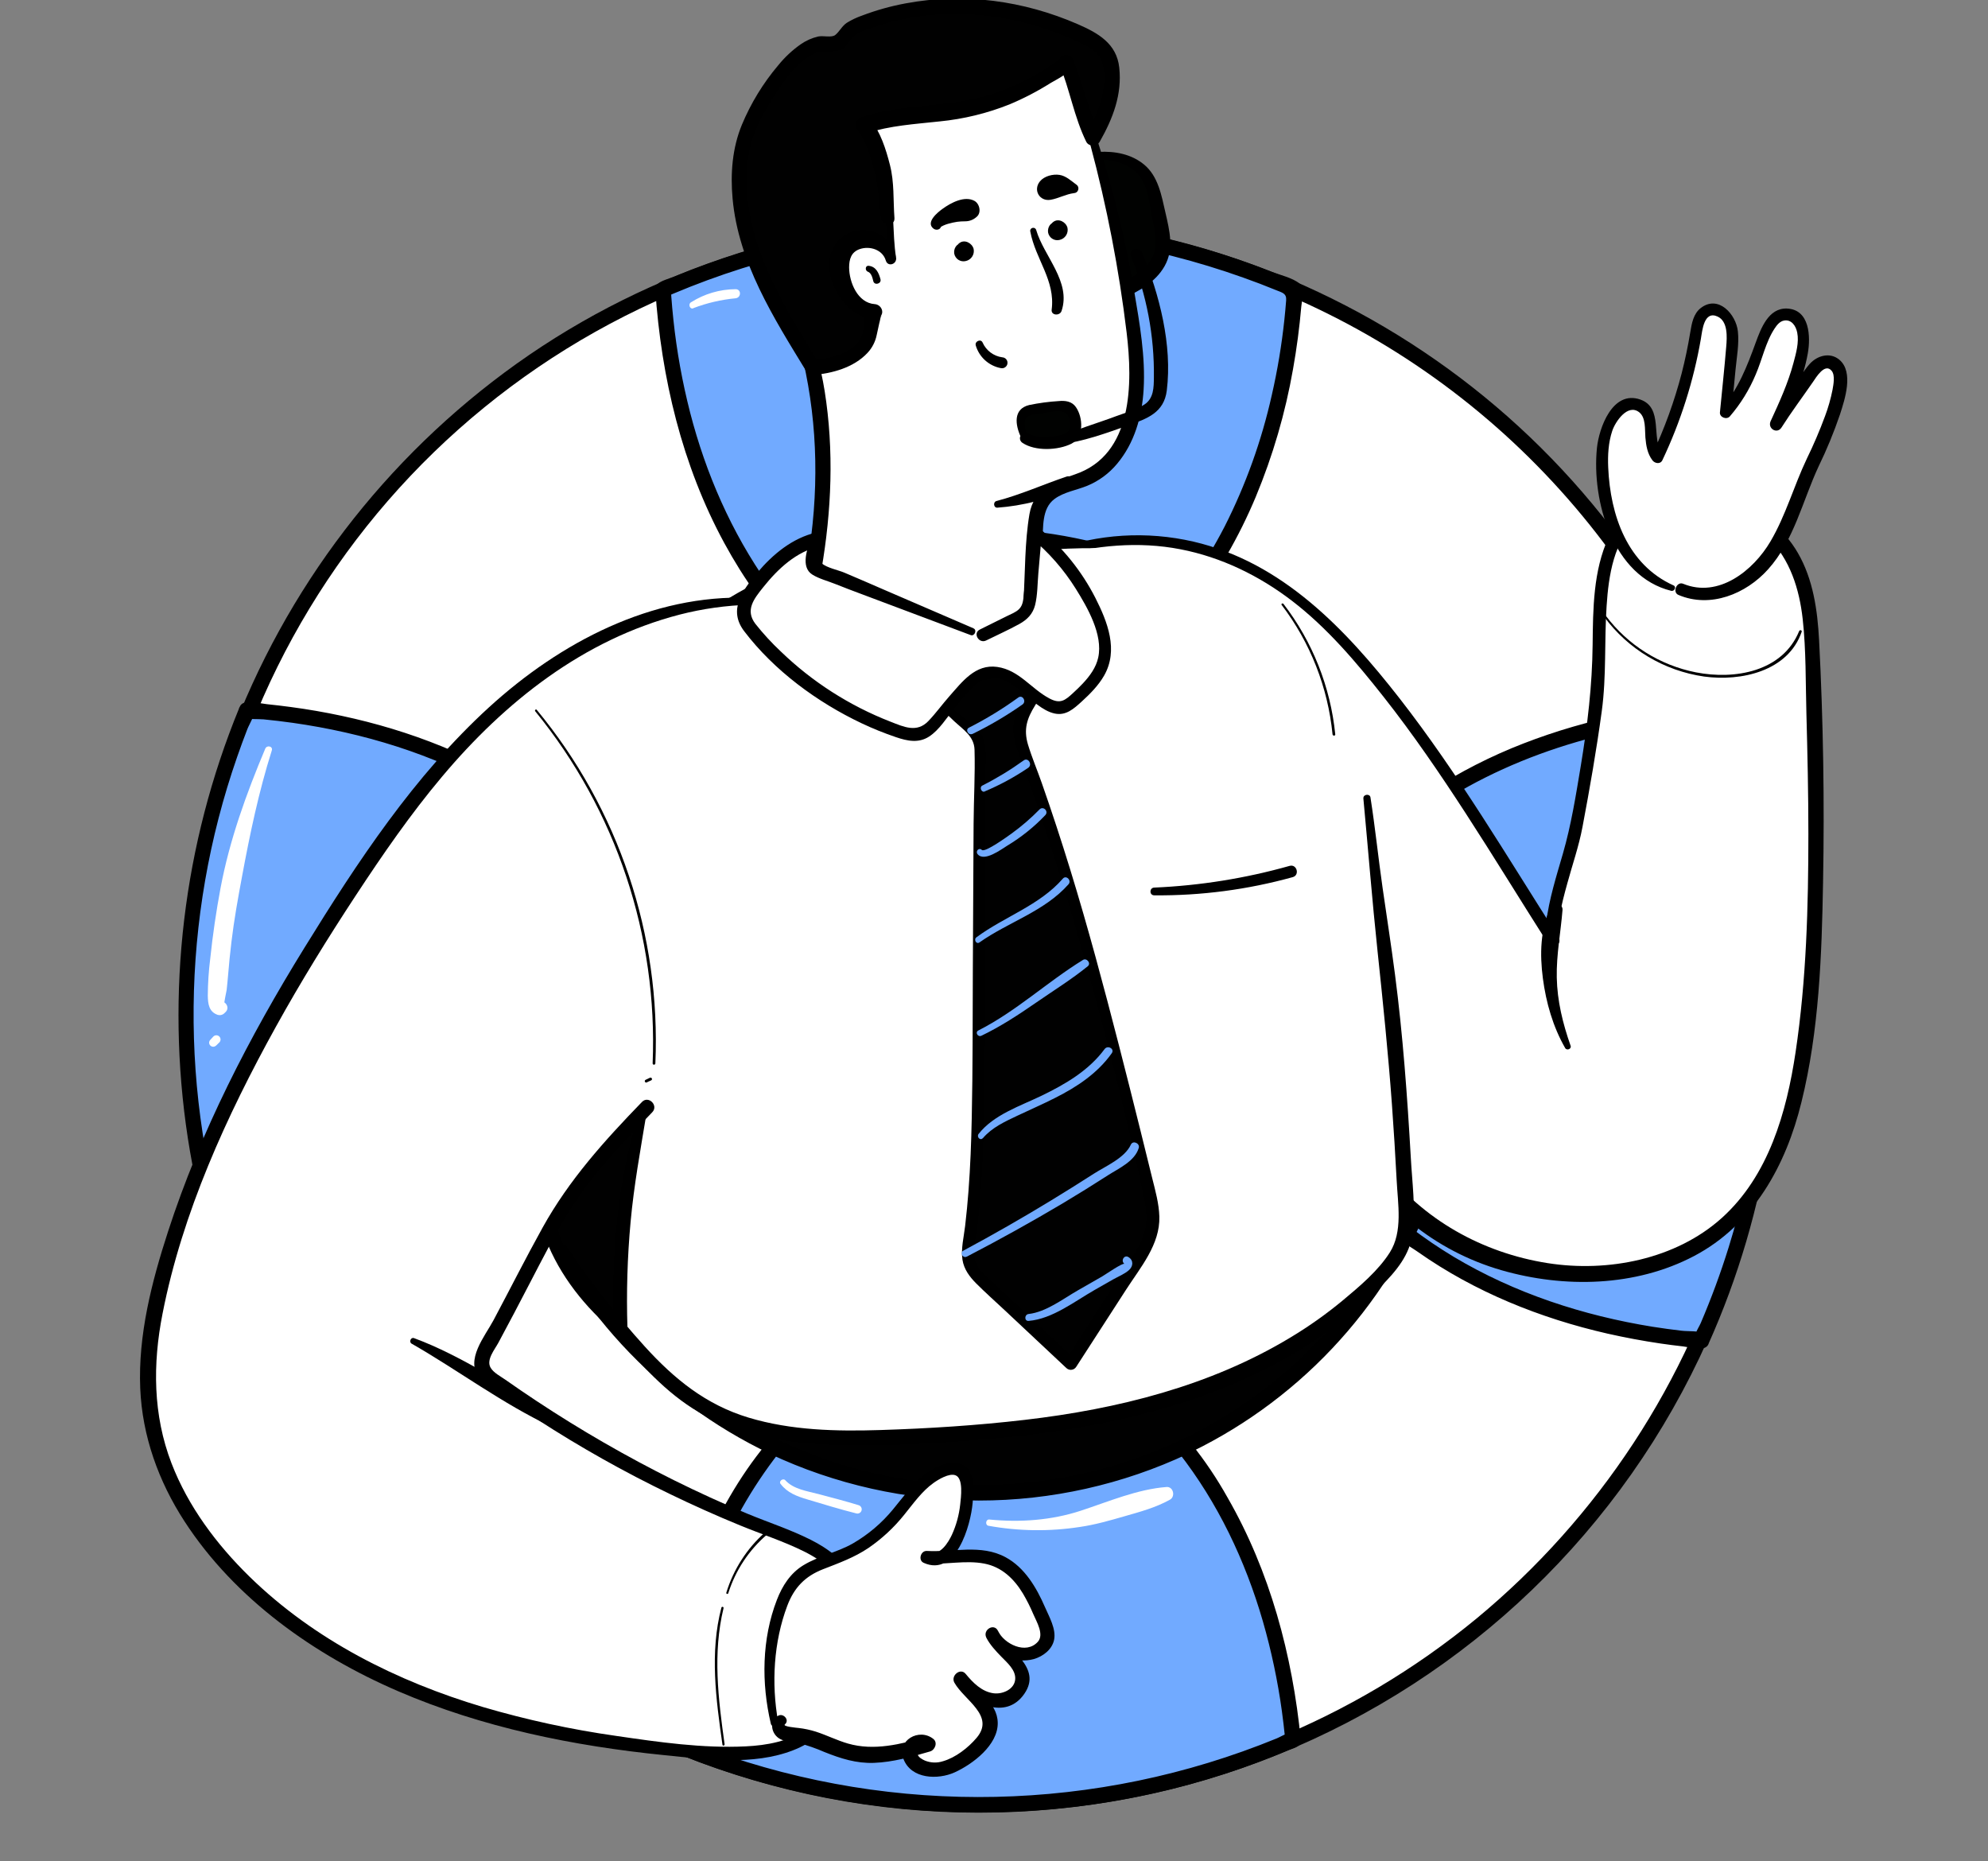 <svg width="141" height="132" viewBox="0 0 141 132" fill="none" xmlns="http://www.w3.org/2000/svg">
<rect x="0" y="0" width="141" height="132" fill="#808080" stroke="none"/>
<g clip-path="url(#clip0_655_6835)">
<path d="M73.366 112.528C87.333 112.528 98.654 106.019 98.654 97.989C98.654 89.96 87.333 83.45 73.366 83.45C59.4 83.45 48.078 89.96 48.078 97.989C48.078 106.019 59.4 112.528 73.366 112.528Z" fill="#010101"/>
<path d="M97.826 97.989C97.8 101.225 95.784 103.917 93.347 105.866C90.043 108.51 85.864 110.01 81.764 110.865C76.81 111.886 71.711 111.996 66.717 111.191C62.409 110.491 58.093 109.129 54.46 106.657C51.848 104.879 49.402 102.271 48.967 99.013C48.547 95.891 50.175 93.05 52.387 90.978C55.379 88.178 59.353 86.518 63.275 85.51C68.127 84.262 73.234 83.991 78.207 84.545C82.669 85.042 87.185 86.269 91.07 88.562C93.88 90.222 96.636 92.639 97.541 95.894C97.731 96.577 97.829 97.284 97.832 97.994C97.841 99.055 99.491 99.058 99.483 97.994C99.453 94.391 97.365 91.274 94.65 89.055C91.13 86.178 86.729 84.482 82.316 83.548C76.997 82.437 71.517 82.325 66.157 83.217C61.627 83.961 57.029 85.465 53.259 88.147C50.358 90.214 47.817 93.131 47.336 96.771C46.873 100.271 48.52 103.543 50.975 105.944C54.111 109.002 58.33 110.864 62.514 111.978C67.703 113.36 73.215 113.681 78.54 113.044C83.3 112.474 88.088 111.17 92.203 108.653C95.294 106.763 98.212 104.004 99.158 100.393C99.363 99.608 99.471 98.801 99.477 97.989C99.486 96.927 97.835 96.925 97.826 97.989Z" fill="black"/>
<path d="M69.425 15.886C38.468 15.886 13.379 40.982 13.379 71.939C13.379 102.896 38.468 127.992 69.425 127.992C100.382 127.992 125.478 102.896 125.478 71.939C125.478 40.982 100.383 15.886 69.425 15.886ZM69.425 105.889C50.676 105.889 35.477 90.689 35.477 71.939C35.477 53.189 50.676 37.989 69.425 37.989C88.174 37.989 103.375 53.189 103.375 71.939C103.375 90.689 88.175 105.889 69.425 105.889Z" fill="white"/>
<path d="M69.425 15.886C38.468 15.886 13.379 40.982 13.379 71.939C13.379 102.896 38.468 127.992 69.425 127.992C100.382 127.992 125.478 102.896 125.478 71.939C125.478 40.982 100.383 15.886 69.425 15.886ZM69.425 105.889C50.676 105.889 35.477 90.689 35.477 71.939C35.477 53.189 50.676 37.989 69.425 37.989C88.174 37.989 103.375 53.189 103.375 71.939C103.375 90.689 88.175 105.889 69.425 105.889Z" fill="white"/>
<path d="M69.425 15.886C38.468 15.886 13.379 40.982 13.379 71.939C13.379 102.896 38.468 127.992 69.425 127.992C100.382 127.992 125.478 102.896 125.478 71.939C125.478 40.982 100.383 15.886 69.425 15.886ZM69.425 105.889C50.676 105.889 35.477 90.689 35.477 71.939C35.477 53.189 50.676 37.989 69.425 37.989C88.174 37.989 103.375 53.189 103.375 71.939C103.375 90.689 88.175 105.889 69.425 105.889Z" fill="white"/>
<path d="M69.427 15.335C57.724 15.355 46.177 18.995 36.64 25.794C27.323 32.447 20.221 41.747 16.256 52.487C12.167 63.634 11.729 76.052 14.981 87.47C18.998 101.546 28.311 113.519 40.965 120.876C53.619 128.234 68.631 130.405 82.851 126.934C97.071 123.462 109.394 114.618 117.234 102.257C125.074 89.895 127.822 74.978 124.901 60.635C122.628 49.38 116.841 38.952 108.536 31.018C100.209 23.06 89.496 17.737 78.099 15.999C75.229 15.561 72.33 15.339 69.427 15.335C68.719 15.335 68.719 16.434 69.427 16.435C78.019 16.432 86.494 18.423 94.185 22.253C101.876 26.082 108.573 31.645 113.748 38.503C118.924 45.361 122.436 53.327 124.009 61.773C125.582 70.22 125.172 78.916 122.812 87.177C119.746 97.943 113.367 107.627 104.752 114.757C95.946 122.021 85.115 126.393 73.735 127.279C62.228 128.153 50.605 125.431 40.728 119.456C31.134 113.628 23.512 105.052 18.852 94.84C14.032 84.243 12.709 72.14 15.061 60.741C17.624 48.22 24.436 36.969 34.344 28.895C44.252 20.82 56.646 16.419 69.427 16.435C70.135 16.434 70.137 15.334 69.427 15.335Z" fill="black"/>
<path d="M69.426 105.338C60.834 105.322 52.582 101.979 46.401 96.012C40.219 90.045 36.588 81.916 36.269 73.33C35.95 64.744 38.967 56.368 44.689 49.958C50.41 43.548 58.392 39.602 66.959 38.949C75.526 38.294 84.013 40.983 90.641 46.45C97.269 51.917 101.524 59.738 102.511 68.273C103.499 76.808 101.144 85.394 95.94 92.23C90.736 99.067 83.087 103.623 74.597 104.943C72.886 105.206 71.157 105.338 69.426 105.338C68.719 105.338 68.718 106.44 69.426 106.438C78.333 106.437 86.894 102.987 93.313 96.813C99.732 90.638 103.512 82.217 103.859 73.317C104.206 64.417 101.093 55.728 95.174 49.072C89.255 42.416 80.989 38.31 72.109 37.616C63.229 36.921 54.425 39.691 47.543 45.346C40.66 51 36.235 59.1 35.194 67.946C34.152 76.792 36.576 85.697 41.957 92.795C47.338 99.893 55.258 104.632 64.057 106.018C65.834 106.293 67.628 106.433 69.426 106.438C70.134 106.44 70.136 105.339 69.426 105.338Z" fill="black"/>
<path d="M47.023 20.54C47.537 28.852 50.113 36.28 53.99 41.693C58.771 39.258 64.06 37.988 69.425 37.988C74.79 37.988 80.079 39.258 84.86 41.693C88.738 36.28 91.314 28.852 91.826 20.54C84.757 17.47 77.133 15.886 69.426 15.886C61.719 15.886 54.095 17.47 47.026 20.54H47.023Z" fill="#71AAFF"/>
<path d="M46.749 20.54C47.232 28.054 49.353 35.645 53.749 41.831C53.787 41.894 53.847 41.939 53.918 41.957C53.988 41.976 54.063 41.966 54.126 41.931C58.871 39.542 64.109 38.298 69.422 38.298C74.734 38.298 79.972 39.542 84.717 41.931C84.781 41.966 84.856 41.976 84.926 41.957C84.996 41.939 85.056 41.894 85.094 41.831C89.494 35.645 91.615 28.054 92.094 20.54C92.095 20.492 92.082 20.444 92.057 20.402C92.032 20.361 91.997 20.326 91.954 20.304C84.845 17.2 77.171 15.598 69.414 15.598C61.657 15.598 53.983 17.2 46.874 20.304C46.551 20.444 46.831 20.918 47.154 20.778C55.578 17.136 64.767 15.611 73.916 16.339C78.473 16.701 82.968 17.623 87.299 19.086C88.345 19.439 89.38 19.823 90.404 20.238C90.691 20.336 90.972 20.452 91.244 20.585C91.552 20.759 91.54 20.813 91.513 21.169C91.469 21.749 91.415 22.329 91.352 22.908C91.112 25.083 90.716 27.239 90.166 29.358C89.036 33.697 87.236 37.888 84.628 41.554L85.004 41.455C80.183 38.99 74.845 37.704 69.43 37.704C64.015 37.704 58.677 38.99 53.856 41.455L54.232 41.554C49.892 35.445 47.78 27.96 47.304 20.54C47.277 20.192 46.727 20.192 46.749 20.54Z" fill="#71AAFF"/>
<path d="M91.708 123.387C90.939 115.098 88.093 107.783 83.983 102.615C79.433 104.77 74.461 105.888 69.426 105.888C64.392 105.888 59.42 104.77 54.87 102.615C50.759 107.783 47.92 115.098 47.145 123.387C54.18 126.425 61.763 127.992 69.426 127.992C77.09 127.992 84.672 126.425 91.708 123.387Z" fill="#71AAFF"/>
<path d="M91.985 123.387C91.265 115.898 88.888 108.382 84.18 102.42C84.136 102.378 84.081 102.352 84.02 102.344C83.96 102.336 83.899 102.349 83.847 102.378C79.333 104.491 74.41 105.586 69.427 105.586C64.443 105.586 59.52 104.491 55.007 102.378C54.954 102.349 54.893 102.336 54.833 102.344C54.773 102.352 54.717 102.378 54.674 102.42C49.965 108.382 47.588 115.898 46.867 123.387C46.867 123.436 46.88 123.483 46.904 123.525C46.929 123.567 46.965 123.602 47.007 123.625C54.083 126.695 61.714 128.28 69.427 128.28C77.141 128.28 84.772 126.695 91.848 123.625C92.173 123.485 91.893 123.01 91.568 123.15C83.128 126.776 73.928 128.279 64.773 127.527C60.241 127.152 55.772 126.224 51.466 124.762C50.453 124.419 49.452 124.046 48.462 123.642C48.228 123.546 47.643 123.432 47.507 123.244C47.388 123.08 47.472 122.832 47.493 122.641C47.562 122.012 47.644 121.384 47.738 120.759C48.05 118.676 48.509 116.618 49.11 114.599C50.37 110.361 52.312 106.283 55.063 102.801L54.728 102.845C59.327 105.002 64.344 106.12 69.424 106.12C74.504 106.12 79.521 105.002 84.12 102.845L83.787 102.801C88.395 108.636 90.726 116.051 91.431 123.381C91.468 123.737 92.02 123.74 91.985 123.387Z" fill="#71AAFF"/>
<path d="M17.68 50.363C14.729 57.463 13.266 65.092 13.381 72.78C13.497 80.467 15.188 88.049 18.351 95.057C26.662 94.357 34.021 91.578 39.26 87.521C36.876 82.897 35.585 77.787 35.486 72.586C35.386 67.385 36.482 62.23 38.687 57.519C33.346 53.59 25.965 50.95 17.68 50.363Z" fill="#71AAFF"/>
<path d="M17.412 50.291C14.442 57.424 12.972 65.092 13.093 72.817C13.213 80.542 14.921 88.16 18.112 95.196C18.135 95.239 18.169 95.275 18.211 95.3C18.253 95.324 18.301 95.337 18.35 95.336C25.833 94.684 33.386 92.387 39.397 87.762C39.459 87.725 39.504 87.665 39.522 87.595C39.541 87.525 39.532 87.451 39.497 87.387C37.158 82.799 35.891 77.74 35.792 72.591C35.693 67.443 36.764 62.339 38.924 57.664C38.959 57.6 38.969 57.526 38.95 57.455C38.932 57.385 38.887 57.325 38.825 57.287C32.714 52.824 25.161 50.641 17.685 50.093C17.33 50.067 17.333 50.618 17.685 50.643C25.074 51.186 32.525 53.356 38.553 57.762L38.454 57.385C36.218 62.138 35.107 67.341 35.206 72.592C35.305 77.843 36.612 83 39.026 87.664L39.126 87.288C36.034 89.668 32.511 91.428 28.817 92.66C26.809 93.327 24.754 93.849 22.67 94.219C21.528 94.425 20.379 94.587 19.223 94.705C19.016 94.726 18.663 94.834 18.492 94.705C18.361 94.606 18.263 94.19 18.196 94.034C17.946 93.456 17.707 92.873 17.477 92.287C12.207 78.801 12.374 63.797 17.942 50.431C18.078 50.109 17.546 49.967 17.412 50.291Z" fill="#71AAFF"/>
<path d="M120.863 95.057C124.025 88.049 125.715 80.467 125.831 72.78C125.946 65.092 124.484 57.463 121.534 50.363C113.247 50.95 105.868 53.59 100.534 57.519C102.739 62.23 103.834 67.385 103.735 72.586C103.636 77.787 102.344 82.897 99.961 87.521C105.193 91.578 112.551 94.353 120.863 95.057Z" fill="#71AAFF"/>
<path d="M121.103 95.195C124.291 88.158 125.999 80.54 126.119 72.815C126.239 65.09 124.77 57.423 121.803 50.29C121.787 50.232 121.752 50.181 121.704 50.144C121.656 50.108 121.597 50.088 121.537 50.087C114.056 50.636 106.503 52.818 100.397 57.282C100.335 57.319 100.29 57.38 100.272 57.45C100.254 57.52 100.264 57.595 100.299 57.658C102.46 62.333 103.531 67.437 103.431 72.586C103.332 77.734 102.066 82.793 99.727 87.382C99.692 87.445 99.682 87.519 99.701 87.589C99.719 87.659 99.764 87.719 99.826 87.757C105.838 92.377 113.391 94.678 120.874 95.331C121.226 95.362 121.225 94.811 120.874 94.781C113.483 94.136 106.034 91.841 100.103 87.282L100.201 87.659C102.616 82.995 103.923 77.837 104.023 72.586C104.122 67.335 103.01 62.132 100.774 57.38L100.676 57.756C106.71 53.35 114.155 51.176 121.544 50.637L121.271 50.431C124.219 57.494 125.683 65.087 125.572 72.739C125.462 80.392 123.778 87.939 120.627 94.913C120.48 95.231 120.958 95.511 121.103 95.195Z" fill="#71AAFF"/>
<path d="M47.023 20.54C47.537 28.852 50.113 36.28 53.99 41.693C58.771 39.258 64.06 37.988 69.425 37.988C74.79 37.988 80.079 39.258 84.86 41.693C88.738 36.28 91.314 28.852 91.826 20.54C84.757 17.47 77.133 15.886 69.426 15.886C61.719 15.886 54.095 17.47 47.026 20.54H47.023Z" fill="#71AAFF"/>
<path d="M46.749 20.54C47.232 28.054 49.353 35.645 53.749 41.831C53.787 41.894 53.847 41.939 53.918 41.957C53.988 41.976 54.063 41.966 54.126 41.931C58.871 39.542 64.109 38.298 69.422 38.298C74.734 38.298 79.972 39.542 84.717 41.931C84.781 41.966 84.856 41.976 84.926 41.957C84.996 41.939 85.056 41.894 85.094 41.831C89.494 35.645 91.615 28.054 92.094 20.54C92.095 20.492 92.082 20.444 92.057 20.402C92.032 20.361 91.997 20.326 91.954 20.304C84.845 17.2 77.171 15.598 69.414 15.598C61.657 15.598 53.983 17.2 46.874 20.304C46.551 20.444 46.831 20.918 47.154 20.778C55.578 17.136 64.767 15.611 73.916 16.339C78.473 16.701 82.968 17.623 87.299 19.086C88.345 19.439 89.38 19.823 90.404 20.238C90.691 20.336 90.972 20.452 91.244 20.585C91.552 20.759 91.54 20.813 91.513 21.169C91.469 21.749 91.415 22.329 91.352 22.908C91.112 25.083 90.716 27.239 90.166 29.358C89.036 33.697 87.236 37.888 84.628 41.554L85.004 41.455C80.183 38.99 74.845 37.704 69.43 37.704C64.015 37.704 58.677 38.99 53.856 41.455L54.232 41.554C49.892 35.445 47.78 27.96 47.304 20.54C47.277 20.192 46.727 20.192 46.749 20.54Z" fill="#71AAFF"/>
<path d="M91.708 123.387C90.939 115.098 88.093 107.783 83.983 102.615C79.433 104.77 74.461 105.888 69.426 105.888C64.392 105.888 59.42 104.77 54.87 102.615C50.759 107.783 47.92 115.098 47.145 123.387C54.18 126.425 61.763 127.992 69.426 127.992C77.09 127.992 84.672 126.425 91.708 123.387Z" fill="#71AAFF"/>
<path d="M91.985 123.387C91.265 115.898 88.888 108.382 84.18 102.42C84.136 102.378 84.081 102.352 84.02 102.344C83.96 102.336 83.899 102.349 83.847 102.378C79.333 104.491 74.41 105.586 69.427 105.586C64.443 105.586 59.52 104.491 55.007 102.378C54.954 102.349 54.893 102.336 54.833 102.344C54.773 102.352 54.717 102.378 54.674 102.42C49.965 108.382 47.588 115.898 46.867 123.387C46.867 123.436 46.88 123.483 46.904 123.525C46.929 123.567 46.965 123.602 47.007 123.625C54.083 126.695 61.714 128.28 69.427 128.28C77.141 128.28 84.772 126.695 91.848 123.625C92.173 123.485 91.893 123.01 91.568 123.15C83.128 126.776 73.928 128.279 64.773 127.527C60.241 127.152 55.772 126.224 51.466 124.762C50.453 124.419 49.452 124.046 48.462 123.642C48.228 123.546 47.643 123.432 47.507 123.244C47.388 123.08 47.472 122.832 47.493 122.641C47.562 122.012 47.644 121.384 47.738 120.759C48.05 118.676 48.509 116.618 49.11 114.599C50.37 110.361 52.312 106.283 55.063 102.801L54.728 102.845C59.327 105.002 64.344 106.12 69.424 106.12C74.504 106.12 79.521 105.002 84.12 102.845L83.787 102.801C88.395 108.636 90.726 116.051 91.431 123.381C91.468 123.737 92.02 123.74 91.985 123.387Z" fill="#71AAFF"/>
<path d="M46.749 20.54C47.232 28.054 49.353 35.645 53.749 41.831C53.787 41.894 53.847 41.939 53.918 41.957C53.988 41.976 54.063 41.966 54.126 41.931C58.871 39.542 64.109 38.298 69.422 38.298C74.734 38.298 79.972 39.542 84.717 41.931C84.781 41.966 84.856 41.976 84.926 41.957C84.996 41.939 85.056 41.894 85.094 41.831C89.494 35.645 91.615 28.054 92.094 20.54C92.095 20.492 92.082 20.444 92.057 20.402C92.032 20.361 91.997 20.326 91.954 20.304C84.845 17.2 77.171 15.598 69.414 15.598C61.657 15.598 53.983 17.2 46.874 20.304C46.551 20.444 46.831 20.918 47.154 20.778C55.578 17.136 64.767 15.611 73.916 16.339C78.473 16.701 82.968 17.623 87.299 19.086C88.345 19.439 89.38 19.823 90.404 20.238C90.691 20.336 90.972 20.452 91.244 20.585C91.552 20.759 91.54 20.813 91.513 21.169C91.469 21.749 91.415 22.329 91.352 22.908C91.112 25.083 90.716 27.239 90.166 29.358C89.036 33.697 87.236 37.888 84.628 41.554L85.004 41.455C80.183 38.99 74.845 37.704 69.43 37.704C64.015 37.704 58.677 38.99 53.856 41.455L54.232 41.554C49.892 35.445 47.78 27.96 47.304 20.54C47.277 20.192 46.727 20.192 46.749 20.54Z" fill="black"/>
<path d="M46.477 20.54C46.897 26.778 48.375 33 51.377 38.523C51.719 39.152 52.08 39.77 52.46 40.378C52.672 40.716 52.89 41.05 53.114 41.38C53.275 41.616 53.449 41.996 53.701 42.145C54.112 42.387 54.556 42.026 54.921 41.849C55.69 41.482 56.472 41.144 57.265 40.836C64.753 37.947 73.024 37.816 80.6 40.466C81.363 40.734 82.116 41.029 82.86 41.352C83.225 41.511 83.588 41.677 83.948 41.849C84.208 41.975 84.507 42.208 84.797 42.23C85.291 42.267 85.52 41.726 85.755 41.38C86.202 40.721 86.625 40.045 87.025 39.355C87.792 38.025 88.475 36.648 89.067 35.232C90.278 32.321 91.164 29.286 91.708 26.181C91.971 24.707 92.167 23.222 92.296 21.727C92.335 21.274 92.576 20.456 92.168 20.109C91.688 19.704 90.768 19.497 90.189 19.269C87.076 18.05 83.861 17.11 80.582 16.458C74.218 15.19 67.686 15.009 61.262 15.924C57.858 16.411 54.506 17.214 51.251 18.322C50.504 18.577 49.757 18.848 49.011 19.134C48.599 19.294 48.19 19.458 47.783 19.626C47.466 19.756 46.881 19.906 46.639 20.144C46.543 20.229 46.483 20.348 46.471 20.476C46.459 20.603 46.496 20.731 46.575 20.833C46.881 21.267 47.363 20.987 47.738 20.833C60.601 15.404 75.033 14.996 88.183 19.689C88.974 19.969 89.758 20.268 90.536 20.588C90.945 20.754 91.257 20.807 91.221 21.297C91.186 21.754 91.144 22.209 91.096 22.664C90.905 24.463 90.608 26.249 90.204 28.013C89.481 31.25 88.357 34.383 86.857 37.34C86.127 38.755 85.3 40.118 84.382 41.418C84.242 41.623 84.475 41.88 84.692 41.823L85.069 41.725C85.12 41.709 85.165 41.679 85.2 41.638C85.234 41.597 85.256 41.547 85.263 41.494C85.27 41.441 85.261 41.387 85.239 41.339C85.216 41.29 85.18 41.249 85.135 41.221C77.642 37.449 68.884 36.431 60.743 38.541C58.312 39.183 55.957 40.079 53.716 41.217C53.671 41.245 53.635 41.286 53.612 41.334C53.589 41.383 53.581 41.437 53.588 41.49C53.595 41.543 53.617 41.593 53.651 41.633C53.685 41.674 53.731 41.705 53.782 41.721L54.158 41.819C54.374 41.876 54.613 41.618 54.469 41.414C51.882 37.747 50.07 33.603 48.949 29.263C48.395 27.106 47.999 24.911 47.763 22.696C47.703 22.136 47.652 21.576 47.611 21.016C47.59 20.736 47.633 20.362 47.398 20.145C47.325 20.077 47.235 20.03 47.138 20.01C47.04 19.989 46.939 19.996 46.845 20.029C46.751 20.061 46.668 20.119 46.605 20.196C46.542 20.273 46.501 20.366 46.486 20.464C46.439 20.812 46.969 20.961 47.017 20.611C46.961 21.015 47.102 21.568 47.14 21.975C47.185 22.454 47.236 22.932 47.294 23.41C47.404 24.312 47.539 25.21 47.699 26.106C48.031 27.968 48.483 29.806 49.051 31.61C50.172 35.203 51.838 38.603 53.993 41.69L54.304 41.285L53.927 41.187L53.993 41.69C58.784 39.289 64.069 38.039 69.428 38.039C74.787 38.039 80.072 39.289 84.863 41.69L84.929 41.187L84.552 41.285L84.863 41.69C88.485 36.557 90.586 30.474 91.453 24.281C91.558 23.534 91.646 22.788 91.715 22.041C91.751 21.636 91.943 20.971 91.694 20.596C91.445 20.221 90.743 20.077 90.361 19.925C89.611 19.629 88.857 19.339 88.096 19.07C84.958 17.963 81.728 17.139 78.443 16.609C72.103 15.59 65.637 15.658 59.32 16.809C56.129 17.389 52.993 18.245 49.95 19.368C49.188 19.648 48.433 19.946 47.683 20.263L47.27 20.438C47.737 20.239 48.204 20.046 48.67 19.86C50.226 19.242 51.807 18.692 53.412 18.21C65.767 14.519 79.312 15.3 91.202 20.274C91.888 20.554 91.813 20.861 91.762 21.492C91.731 21.848 91.699 22.203 91.662 22.559C91.578 23.366 91.474 24.171 91.349 24.974C91.117 26.467 90.812 27.952 90.435 29.427C89.676 32.417 88.565 35.307 87.126 38.036C86.768 38.704 86.39 39.357 85.992 39.996C85.805 40.301 85.611 40.602 85.409 40.9C85.331 41.04 85.241 41.172 85.14 41.296C84.867 41.576 84.781 41.576 84.44 41.476C83.793 41.291 83.15 40.872 82.524 40.613C81.828 40.323 81.122 40.057 80.408 39.817C71.946 36.968 62.707 37.526 54.648 41.372C54.107 41.631 53.934 41.602 53.593 41.099C53.393 40.802 53.195 40.503 53.003 40.199C52.6 39.559 52.218 38.906 51.857 38.239C51.11 36.86 50.453 35.435 49.89 33.972C48.803 31.141 48.017 28.204 47.542 25.209C47.294 23.662 47.122 22.104 47.023 20.54C47.004 20.191 46.454 20.191 46.477 20.54Z" fill="black"/>
<path d="M91.985 123.387C91.265 115.898 88.888 108.382 84.18 102.42C84.136 102.378 84.081 102.352 84.02 102.344C83.96 102.336 83.899 102.349 83.847 102.378C79.333 104.491 74.41 105.586 69.427 105.586C64.443 105.586 59.52 104.491 55.007 102.378C54.954 102.349 54.893 102.336 54.833 102.344C54.773 102.352 54.717 102.378 54.674 102.42C49.965 108.382 47.588 115.898 46.867 123.387C46.867 123.436 46.88 123.483 46.904 123.525C46.929 123.567 46.965 123.602 47.007 123.625C54.083 126.695 61.714 128.28 69.427 128.28C77.141 128.28 84.772 126.695 91.848 123.625C92.173 123.485 91.893 123.01 91.568 123.15C83.128 126.776 73.928 128.279 64.773 127.527C60.241 127.152 55.772 126.224 51.466 124.762C50.453 124.419 49.452 124.046 48.462 123.642C48.228 123.546 47.643 123.432 47.507 123.244C47.388 123.08 47.472 122.832 47.493 122.641C47.562 122.012 47.644 121.384 47.738 120.759C48.05 118.676 48.509 116.618 49.11 114.599C50.37 110.361 52.312 106.283 55.063 102.801L54.728 102.845C59.327 105.002 64.344 106.12 69.424 106.12C74.504 106.12 79.521 105.002 84.12 102.845L83.787 102.801C88.395 108.636 90.726 116.051 91.431 123.381C91.468 123.737 92.02 123.74 91.985 123.387Z" fill="black"/>
<path d="M92.26 123.387C91.669 117.394 90.081 111.441 87.062 106.196C86.32 104.868 85.471 103.604 84.521 102.416C84.185 102.009 83.938 102.041 83.487 102.246C82.701 102.604 81.905 102.939 81.095 103.237C73.564 106.008 65.292 106.008 57.761 103.237C57.026 102.967 56.303 102.67 55.59 102.346C55.063 102.108 54.743 101.926 54.33 102.416C50.526 107.036 48.325 113.066 47.227 118.879C46.963 120.279 46.597 121.837 46.602 123.274C46.602 123.813 46.931 123.897 47.393 124.09C48.165 124.415 48.945 124.723 49.732 125.014C58.85 128.366 68.671 129.343 78.271 127.852C81.584 127.336 84.844 126.521 88.009 125.416C88.756 125.157 89.494 124.883 90.223 124.594C90.63 124.433 91.035 124.268 91.438 124.098C91.67 124 92.019 123.93 92.167 123.716C92.207 123.657 92.234 123.591 92.248 123.521C92.262 123.451 92.262 123.379 92.248 123.31C92.234 123.24 92.207 123.174 92.167 123.115C92.128 123.056 92.077 123.005 92.018 122.966C91.588 122.656 90.937 123.125 90.55 123.283C77.778 128.512 63.52 128.819 50.534 124.144C49.826 123.888 49.134 123.584 48.419 123.338C47.999 123.198 47.804 123.237 47.772 122.638C47.745 122.145 47.897 121.581 47.967 121.098C48.218 119.364 48.57 117.645 49.021 115.952C49.836 112.817 51.045 109.798 52.619 106.968C53.399 105.584 54.282 104.261 55.261 103.01C55.385 102.852 55.332 102.506 55.066 102.541L54.731 102.584C54.496 102.614 54.311 102.967 54.591 103.097C59.232 105.281 64.297 106.414 69.427 106.414C74.555 106.414 79.621 105.281 84.262 103.097C84.542 102.967 84.358 102.614 84.122 102.584L83.788 102.541C83.521 102.506 83.469 102.85 83.594 103.01C86.371 106.555 88.324 110.672 89.573 114.988C90.174 117.077 90.624 119.207 90.92 121.36C91.003 121.959 91.071 122.558 91.134 123.159C91.162 123.415 91.165 123.667 91.399 123.828C91.796 124.101 92.212 123.82 92.258 123.393C92.296 123.041 91.746 123.044 91.708 123.393C91.754 122.964 91.606 122.413 91.553 121.993C91.5 121.573 91.445 121.164 91.383 120.751C91.243 119.813 91.075 118.88 90.879 117.951C90.48 116.054 89.953 114.186 89.3 112.361C88.057 108.852 86.261 105.564 83.98 102.622L83.786 103.093L84.119 103.136L83.979 102.622C79.417 104.737 74.45 105.832 69.422 105.832C64.395 105.832 59.427 104.737 54.866 102.622L54.726 103.136L55.06 103.093L54.866 102.622C51.117 107.409 48.846 113.192 47.733 119.142C47.587 119.926 47.462 120.714 47.356 121.504C47.29 121.994 46.966 122.935 47.267 123.395C47.471 123.706 47.947 123.768 48.268 123.877C48.98 124.121 49.668 124.427 50.382 124.683C53.567 125.833 56.85 126.69 60.191 127.244C69.623 128.795 79.294 127.93 88.301 124.73C89.026 124.47 89.745 124.197 90.458 123.909C90.718 123.804 90.979 123.698 91.236 123.589C91.227 123.589 92.002 123.267 91.589 123.439C91.287 123.565 90.987 123.694 90.685 123.817C89.192 124.427 87.67 124.975 86.119 125.46C73.939 129.267 60.567 128.707 48.709 124.031C48.397 123.909 48.086 123.783 47.776 123.654C47.163 123.4 47.163 123.177 47.232 122.568C47.325 121.772 47.434 120.979 47.559 120.188C47.8 118.71 48.111 117.245 48.493 115.793C49.241 112.918 50.316 110.138 51.698 107.507C52.398 106.185 53.187 104.913 54.058 103.697C54.281 103.388 54.492 102.964 54.856 102.828C55.184 102.706 55.216 102.779 55.532 102.92C55.681 102.986 55.828 103.051 55.976 103.114C56.665 103.408 57.362 103.68 58.068 103.93C65.033 106.368 72.598 106.501 79.644 104.309C80.335 104.094 81.018 103.856 81.693 103.595C82.005 103.476 82.316 103.35 82.624 103.221C82.89 103.109 83.48 102.722 83.765 102.72C84.385 102.72 85.033 104.021 85.338 104.473C85.755 105.093 86.152 105.726 86.528 106.373C87.257 107.632 87.908 108.935 88.478 110.273C89.648 113.051 90.517 115.946 91.07 118.908C91.35 120.391 91.561 121.886 91.71 123.388C91.743 123.737 92.295 123.74 92.26 123.387Z" fill="black"/>
<path d="M17.495 50.363C14.545 57.463 13.082 65.092 13.198 72.78C13.313 80.467 15.004 88.049 18.166 95.057C26.477 94.357 33.836 91.578 39.076 87.521C36.692 82.897 35.4 77.788 35.301 72.586C35.202 67.385 36.297 62.23 38.503 57.519C33.162 53.59 25.782 50.95 17.495 50.363Z" fill="#71AAFF"/>
<path d="M17.232 50.291C14.263 57.424 12.793 65.091 12.913 72.817C13.034 80.542 14.742 88.16 17.932 95.196C17.955 95.239 17.99 95.275 18.032 95.3C18.074 95.324 18.122 95.337 18.17 95.336C25.653 94.684 33.206 92.387 39.219 87.762C39.281 87.725 39.326 87.665 39.344 87.595C39.362 87.525 39.353 87.45 39.317 87.387C36.978 82.799 35.712 77.74 35.612 72.591C35.513 67.443 36.584 62.339 38.745 57.664C38.781 57.601 38.79 57.526 38.772 57.456C38.754 57.386 38.709 57.325 38.647 57.287C32.534 52.824 24.981 50.641 17.507 50.093C17.154 50.067 17.155 50.618 17.507 50.643C24.896 51.186 32.347 53.356 38.375 57.762L38.277 57.385C36.041 62.138 34.93 67.341 35.029 72.592C35.129 77.843 36.436 83 38.85 87.664L38.948 87.288C35.857 89.668 32.333 91.428 28.64 92.66C26.627 93.326 24.568 93.845 22.48 94.214C21.337 94.42 20.188 94.582 19.033 94.699C18.824 94.72 18.473 94.828 18.301 94.699C18.169 94.6 18.072 94.184 18.005 94.029C17.756 93.45 17.517 92.868 17.287 92.282C12.022 78.796 12.193 63.794 17.763 50.431C17.899 50.109 17.365 49.967 17.232 50.291Z" fill="#71AAFF"/>
<path d="M120.684 95.057C123.846 88.049 125.536 80.467 125.652 72.78C125.767 65.092 124.305 57.463 121.354 50.363C113.068 50.95 105.687 53.59 100.346 57.519C102.552 62.23 103.648 67.385 103.549 72.586C103.449 77.788 102.158 82.897 99.773 87.521C105.014 91.578 112.372 94.353 120.684 95.057Z" fill="#71AAFF"/>
<path d="M120.922 95.195C124.112 88.158 125.82 80.54 125.94 72.815C126.061 65.09 124.591 57.423 121.622 50.29C121.606 50.232 121.571 50.181 121.524 50.145C121.476 50.108 121.418 50.088 121.358 50.087C113.875 50.636 106.323 52.818 100.218 57.282C100.157 57.32 100.113 57.381 100.095 57.45C100.076 57.52 100.085 57.594 100.118 57.658C102.279 62.333 103.35 67.437 103.251 72.585C103.152 77.734 101.886 82.793 99.547 87.382C99.512 87.445 99.502 87.519 99.521 87.589C99.539 87.659 99.584 87.719 99.645 87.757C105.665 92.377 113.21 94.678 120.694 95.331C121.047 95.362 121.044 94.811 120.694 94.781C113.302 94.136 105.854 91.841 99.922 87.282L100.022 87.659C102.435 82.994 103.742 77.837 103.841 72.586C103.941 67.335 102.83 62.132 100.594 57.38L100.495 57.756C106.529 53.35 113.976 51.176 121.365 50.637L121.099 50.435C124.046 57.498 125.51 65.091 125.399 72.743C125.289 80.395 123.606 87.943 120.456 94.918C120.304 95.231 120.777 95.511 120.922 95.195Z" fill="#71AAFF"/>
<path d="M17.232 50.291C14.263 57.424 12.793 65.091 12.913 72.817C13.034 80.542 14.742 88.16 17.932 95.196C17.955 95.239 17.99 95.275 18.032 95.3C18.074 95.324 18.122 95.337 18.17 95.336C25.653 94.684 33.206 92.387 39.219 87.762C39.281 87.725 39.326 87.665 39.344 87.595C39.362 87.525 39.353 87.45 39.317 87.387C36.978 82.799 35.712 77.74 35.612 72.591C35.513 67.443 36.584 62.339 38.745 57.664C38.781 57.601 38.79 57.526 38.772 57.456C38.754 57.386 38.709 57.325 38.647 57.287C32.534 52.824 24.981 50.641 17.507 50.093C17.154 50.067 17.155 50.618 17.507 50.643C24.896 51.186 32.347 53.356 38.375 57.762L38.277 57.385C36.041 62.138 34.93 67.341 35.029 72.592C35.129 77.843 36.436 83 38.85 87.664L38.948 87.288C35.857 89.668 32.333 91.428 28.64 92.66C26.627 93.326 24.568 93.845 22.48 94.214C21.337 94.42 20.188 94.582 19.033 94.699C18.824 94.72 18.473 94.828 18.301 94.699C18.169 94.6 18.072 94.184 18.005 94.029C17.756 93.45 17.517 92.868 17.287 92.282C12.022 78.796 12.193 63.794 17.763 50.431C17.899 50.109 17.365 49.967 17.232 50.291Z" fill="black"/>
<path d="M16.964 50.216C13 59.866 11.742 70.413 13.324 80.724C13.727 83.329 14.315 85.902 15.084 88.424C15.477 89.715 15.917 90.99 16.404 92.25C16.64 92.859 16.885 93.466 17.141 94.07C17.31 94.47 17.473 95.218 17.841 95.49C18.15 95.722 18.65 95.562 19 95.526C19.616 95.463 20.231 95.388 20.845 95.302C22.068 95.131 23.281 94.914 24.485 94.651C26.9 94.128 29.264 93.392 31.549 92.452C33.779 91.537 35.908 90.396 37.904 89.045C38.386 88.718 38.928 88.392 39.356 87.994C39.572 87.794 39.667 87.602 39.581 87.307C39.426 86.776 39.056 86.241 38.827 85.734C38.547 85.104 38.283 84.466 38.037 83.821C35.388 76.767 35.17 69.032 37.417 61.841C37.801 60.612 38.257 59.408 38.782 58.233C38.912 57.943 39.149 57.61 38.995 57.284C38.82 56.913 38.219 56.64 37.896 56.418C33.789 53.628 29.076 51.798 24.236 50.765C23.046 50.51 21.847 50.302 20.639 50.141C20.071 50.064 19.502 49.997 18.931 49.938C18.488 49.893 17.736 49.686 17.309 49.838C16.843 50.004 16.873 50.643 17.276 50.858C17.636 51.049 18.291 50.977 18.691 51.014C19.382 51.083 20.072 51.163 20.761 51.261C25.765 51.971 30.694 53.469 35.1 55.975C36.178 56.589 37.221 57.263 38.225 57.992C38.428 58.139 38.685 57.897 38.629 57.681L38.53 57.305C38.474 57.09 38.13 57.018 38.027 57.239C34.627 64.614 33.813 73.073 35.927 80.931C36.577 83.304 37.472 85.603 38.597 87.791C38.626 87.836 38.667 87.871 38.715 87.894C38.763 87.916 38.817 87.925 38.869 87.918C38.922 87.911 38.972 87.889 39.013 87.855C39.053 87.821 39.084 87.776 39.1 87.725L39.199 87.349C39.254 87.139 38.996 86.885 38.794 87.038C35.218 89.772 31.107 91.703 26.787 92.937C24.38 93.623 21.921 94.106 19.434 94.382L18.892 94.445C18.532 94.49 18.472 94.4 18.317 94.07C18.065 93.549 17.866 92.992 17.653 92.454C17.225 91.374 16.831 90.28 16.471 89.174C12.701 77.622 12.823 65.153 16.82 53.677C17.048 53.019 17.288 52.366 17.54 51.717C17.689 51.331 18.114 50.691 18.051 50.27C17.962 49.683 17.258 49.775 16.992 50.149C16.787 50.439 17.264 50.709 17.467 50.429C17.515 50.362 17.474 50.271 17.446 50.484C17.399 50.652 17.332 50.814 17.248 50.967C17.155 51.209 17.062 51.452 16.968 51.695C16.749 52.262 16.539 52.833 16.338 53.407C15.951 54.515 15.598 55.635 15.28 56.767C14.64 59.024 14.145 61.319 13.797 63.638C12.449 72.766 13.354 82.084 16.434 90.781C16.81 91.838 17.229 92.881 17.659 93.915C17.922 94.547 17.981 95.078 18.77 95.016C21.079 94.834 23.41 94.378 25.651 93.811C30.476 92.59 35.104 90.546 39.072 87.521L38.667 87.21L38.568 87.587L39.072 87.521C36.721 82.887 35.448 77.781 35.349 72.585C35.25 67.39 36.327 62.239 38.499 57.519L37.995 57.454L38.094 57.83L38.499 57.519C34.807 54.845 30.599 52.969 26.201 51.8C24.007 51.223 21.773 50.806 19.518 50.554C18.958 50.489 18.406 50.436 17.849 50.39L17.491 50.363L17.968 50.4C18.287 50.426 18.606 50.455 18.924 50.488C20.098 50.608 21.264 50.769 22.424 50.972C27.06 51.79 31.601 53.296 35.675 55.675C36.126 55.938 36.57 56.211 37.007 56.494C37.388 56.742 38.442 57.212 38.397 57.737C38.362 58.149 37.962 58.727 37.802 59.119C37.582 59.674 37.373 60.232 37.178 60.792C36.443 62.931 35.923 65.138 35.626 67.38C35.039 71.792 35.312 76.275 36.428 80.582C36.983 82.714 37.744 84.786 38.699 86.77C38.839 87.05 39.075 87.351 38.883 87.665C38.762 87.862 38.4 88.023 38.208 88.162C37.723 88.509 37.228 88.843 36.724 89.163C35.751 89.779 34.747 90.346 33.717 90.861C29.517 92.961 24.93 94.221 20.291 94.826C19.771 94.893 19.16 95.043 18.636 95.014C18.216 94.99 18.076 94.867 17.898 94.454C17.733 94.08 17.572 93.701 17.415 93.317C16.935 92.149 16.494 90.967 16.089 89.769C15.309 87.453 14.684 85.087 14.217 82.688C12.367 73.046 13.052 63.089 16.206 53.792C16.598 52.637 17.03 51.496 17.495 50.369C17.631 50.036 17.097 49.893 16.964 50.216Z" fill="black"/>
<path d="M120.922 95.195C124.112 88.158 125.82 80.54 125.94 72.815C126.061 65.09 124.591 57.423 121.622 50.29C121.606 50.232 121.571 50.181 121.524 50.145C121.476 50.108 121.418 50.088 121.358 50.087C113.875 50.636 106.323 52.818 100.218 57.282C100.157 57.32 100.113 57.381 100.095 57.45C100.076 57.52 100.085 57.594 100.118 57.658C102.279 62.333 103.35 67.437 103.251 72.585C103.152 77.734 101.886 82.793 99.547 87.382C99.512 87.445 99.502 87.519 99.521 87.589C99.539 87.659 99.584 87.719 99.645 87.757C105.665 92.377 113.21 94.678 120.694 95.331C121.047 95.362 121.044 94.811 120.694 94.781C113.302 94.136 105.854 91.841 99.922 87.282L100.022 87.659C102.435 82.994 103.742 77.837 103.841 72.586C103.941 67.335 102.83 62.132 100.594 57.38L100.495 57.756C106.529 53.35 113.976 51.176 121.365 50.637L121.099 50.435C124.046 57.498 125.51 65.091 125.399 72.743C125.289 80.395 123.606 87.943 120.456 94.918C120.304 95.231 120.777 95.511 120.922 95.195Z" fill="black"/>
<path d="M121.161 95.334C125.417 85.839 127.014 75.366 125.781 65.034C125.469 62.445 124.976 59.881 124.307 57.361C123.96 56.06 123.567 54.773 123.128 53.502C122.915 52.888 122.692 52.277 122.459 51.668C122.275 51.188 122.114 50.38 121.759 50.006C121.488 49.726 121.112 49.83 120.759 49.866C120.081 49.923 119.405 49.994 118.729 50.079C117.549 50.228 116.374 50.415 115.208 50.649C112.764 51.132 110.366 51.827 108.043 52.728C105.74 53.62 103.535 54.746 101.463 56.088C100.922 56.441 99.623 56.955 99.863 57.768C100.033 58.35 100.381 58.924 100.605 59.491C100.84 60.08 101.057 60.676 101.257 61.279C103.645 68.469 103.549 76.252 100.984 83.381C100.528 84.627 100.003 85.846 99.412 87.034C98.964 87.946 99.878 88.294 100.561 88.779C104.585 91.614 109.241 93.488 114.022 94.578C115.264 94.858 116.516 95.092 117.78 95.278C118.315 95.356 118.851 95.425 119.388 95.485C119.808 95.533 120.508 95.75 120.91 95.578C121.361 95.385 121.294 94.738 120.877 94.559C120.43 94.36 119.757 94.427 119.274 94.371C118.59 94.292 117.907 94.198 117.225 94.091C112.278 93.296 107.425 91.711 103.109 89.131C102.054 88.497 101.035 87.805 100.057 87.056C99.856 86.903 99.597 87.155 99.653 87.367L99.751 87.743C99.767 87.794 99.797 87.84 99.838 87.874C99.879 87.909 99.929 87.93 99.982 87.937C100.035 87.944 100.088 87.936 100.137 87.913C100.185 87.891 100.226 87.854 100.255 87.809C103.96 80.521 105.065 72.035 103.195 64.06C102.634 61.716 101.836 59.435 100.815 57.253C100.712 57.033 100.368 57.103 100.311 57.319L100.213 57.695C100.157 57.909 100.413 58.153 100.617 58.006C106.651 53.634 113.973 51.483 121.347 50.925C121.406 50.922 121.462 50.9 121.508 50.863C121.553 50.826 121.586 50.776 121.602 50.719C121.617 50.662 121.614 50.602 121.594 50.547C121.573 50.492 121.536 50.445 121.487 50.412L121.221 50.209C121.038 50.069 120.728 50.305 120.818 50.52C125.754 62.499 126.463 76.055 122.61 88.442C122.042 90.269 121.38 92.065 120.627 93.824C120.451 94.234 119.927 94.925 120.251 95.375C120.297 95.446 120.359 95.505 120.432 95.547C120.506 95.588 120.588 95.611 120.673 95.614C120.757 95.617 120.841 95.599 120.917 95.562C120.993 95.525 121.059 95.47 121.109 95.401C121.323 95.121 120.937 94.732 120.72 95.012C120.917 94.757 121.029 94.274 121.154 93.979C121.278 93.684 121.413 93.367 121.537 93.061C121.836 92.327 122.119 91.587 122.386 90.84C122.921 89.347 123.391 87.835 123.797 86.304C124.545 83.466 125.068 80.573 125.361 77.652C126.29 68.368 124.912 58.998 121.348 50.375L120.944 50.685L121.208 50.887L121.348 50.375C113.882 50.935 106.454 53.102 100.34 57.53L100.745 57.841L100.843 57.466L100.34 57.53C102.512 62.251 103.589 67.401 103.49 72.597C103.391 77.792 102.118 82.898 99.767 87.532L100.27 87.598L100.172 87.221L99.767 87.532C103.393 90.297 107.568 92.253 111.947 93.493C114.114 94.102 116.322 94.551 118.554 94.837C119.066 94.903 119.579 94.962 120.094 95.012C120.265 95.029 120.966 95.096 120.448 95.047C120.133 95.016 119.817 94.986 119.502 94.951C118.303 94.819 117.108 94.642 115.919 94.419C111.334 93.552 106.847 92.012 102.84 89.6C102.398 89.335 101.961 89.059 101.53 88.772C101.262 88.599 100.999 88.419 100.74 88.232C100.53 88.084 100.108 87.878 99.969 87.672C99.689 87.252 100.327 86.412 100.505 86.02C100.712 85.566 100.907 85.105 101.092 84.64C101.942 82.516 102.575 80.311 102.98 78.06C103.77 73.668 103.702 69.165 102.78 64.799C102.314 62.601 101.631 60.455 100.74 58.392C100.661 58.209 100.46 57.933 100.449 57.737C100.416 57.355 100.78 57.208 101.037 57.03C101.533 56.689 102.037 56.362 102.551 56.05C103.542 55.444 104.564 54.888 105.611 54.384C109.905 52.311 114.598 51.096 119.331 50.558C119.843 50.501 120.494 50.327 121.011 50.397C121.656 50.485 121.834 51.517 122.041 52.063C122.472 53.2 122.865 54.349 123.222 55.51C123.945 57.884 124.509 60.303 124.91 62.752C126.484 72.422 125.527 82.336 122.131 91.526C121.69 92.72 121.206 93.896 120.686 95.058C120.542 95.372 121.017 95.652 121.161 95.334Z" fill="black"/>
<path d="M77.93 11.031C79.207 10.988 80.598 11.391 81.315 12.45C81.662 12.963 81.818 13.581 81.956 14.186C82.112 14.86 82.252 15.536 82.376 16.216C82.482 16.665 82.519 17.128 82.486 17.589C82.393 18.369 81.916 19.065 81.314 19.572C80.712 20.078 79.994 20.421 79.277 20.742C78.938 20.507 78.652 20.205 78.437 19.854C77.856 18.95 77.66 17.861 77.481 16.801C77.185 15.041 76.905 13.279 76.641 11.513" fill="#010201"/>
<path d="M77.928 11.3C78.901 11.324 79.94 11.561 80.645 12.28C81.399 13.047 81.509 14.324 81.698 15.332C81.9 16.401 82.236 17.536 81.579 18.51C80.981 19.396 79.95 19.861 79.007 20.283H79.548C78.314 19.394 78.138 17.655 77.906 16.27C77.633 14.645 77.423 13.003 77.12 11.382C77.018 10.834 76.072 10.952 76.14 11.521C76.353 13.412 76.7 15.302 77.022 17.173C77.287 18.699 77.701 20.253 79.012 21.212C79.094 21.26 79.187 21.285 79.282 21.285C79.377 21.285 79.47 21.26 79.552 21.212C80.725 20.679 81.95 20.034 82.604 18.864C83.287 17.646 82.95 16.357 82.659 15.075C82.379 13.858 82.152 12.499 81.135 11.662C80.242 10.925 79.062 10.708 77.932 10.771C77.861 10.771 77.793 10.799 77.742 10.85C77.692 10.9 77.663 10.969 77.663 11.04C77.663 11.111 77.692 11.18 77.742 11.23C77.793 11.28 77.861 11.309 77.932 11.309L77.928 11.3Z" fill="black"/>
<path d="M74.738 39.243C82.225 36.821 89.209 39.19 94.575 44.715C100.68 51.002 105.477 59.347 110.171 66.695C109.551 65.723 111.491 60.206 111.732 58.939C112.292 56.027 112.794 53.105 113.192 50.166C113.693 46.451 112.967 42.435 114.274 38.846C116.027 34.037 121.887 34.426 125.359 37.398C128.707 40.263 128.479 44.668 128.593 48.67C128.796 55.726 129.001 62.81 128.417 69.849C127.947 75.506 127.189 82.092 122.981 86.323C119.219 90.103 113.266 91.041 108.067 89.848C105.654 89.288 103.325 88.323 101.317 86.878C95.356 82.586 93.07 74.929 91.16 67.838" fill="white"/>
<path d="M74.8 39.466C77.716 38.672 80.742 38.374 83.726 38.953C86.62 39.513 89.314 40.827 91.645 42.616C94.137 44.528 96.212 46.981 98.148 49.438C100.231 52.08 102.131 54.866 103.962 57.687C105.943 60.74 107.839 63.847 109.794 66.917C110.095 67.389 110.821 66.97 110.548 66.477C110.338 66.099 110.531 65.398 110.601 65.004C110.741 64.211 110.945 63.428 111.161 62.651C111.523 61.324 111.98 60.015 112.236 58.661C112.754 55.925 113.233 53.18 113.608 50.421C113.944 47.946 113.783 45.452 113.95 42.966C114.09 40.84 114.452 38.304 116.163 36.828C117.423 35.745 119.19 35.495 120.783 35.766C122.526 36.066 124.137 36.887 125.403 38.122C126.96 39.662 127.621 41.773 127.857 43.901C128.102 46.116 128.06 48.371 128.12 50.597C128.197 53.441 128.26 56.284 128.26 59.129C128.26 64.282 128.12 69.489 127.355 74.602C126.716 78.877 125.444 83.374 122.126 86.368C118.862 89.308 114.032 90.248 109.772 89.577C105.152 88.851 100.904 86.497 98.068 82.747C95.376 79.188 93.99 74.951 92.656 70.754C92.331 69.734 92.023 68.709 91.719 67.683C91.503 66.956 90.404 67.263 90.584 67.996C91.704 72.572 93.014 77.198 95.437 81.278C97.957 85.531 101.712 88.698 106.497 90.081C110.948 91.362 115.999 91.26 120.154 89.073C124.361 86.859 126.678 82.633 127.77 78.153C129.021 73.112 129.211 67.733 129.301 62.569C129.407 56.868 129.317 51.117 129.021 45.421C128.909 43.285 128.601 41.081 127.51 39.203C126.509 37.485 124.902 36.197 123.078 35.438C119.827 34.087 115.698 34.626 114.087 38.112C113 40.46 112.985 43.177 112.958 45.712C112.929 48.627 112.592 51.44 112.118 54.314C111.77 56.406 111.439 58.497 110.85 60.537C110.387 62.135 109.87 63.757 109.666 65.41C109.605 65.902 109.548 66.468 109.799 66.917L110.552 66.477C106.896 60.757 103.441 54.887 99.262 49.523C95.421 44.602 90.941 39.872 84.641 38.409C81.331 37.646 77.872 37.859 74.681 39.022C74.401 39.121 74.513 39.545 74.804 39.466H74.8Z" fill="black"/>
<path d="M39.331 87.251C37.868 77.089 34.239 65.999 37.347 55.795C39.196 49.724 44.367 45.715 50.118 43.557C55.487 41.54 61.486 40.771 67.139 39.864C76.905 38.288 89.178 37.275 94.481 47.582C97.099 52.671 97.026 58.614 97.782 64.151C98.762 71.283 99.386 78.466 99.683 85.658C99.718 86.529 99.745 87.423 99.457 88.245C99.168 89.067 98.588 89.746 97.992 90.376C93.757 94.856 88.063 97.754 82.134 99.43C76.205 101.106 70.014 101.625 63.859 101.887C58.897 102.098 53.618 102.066 49.397 99.449C46.132 97.428 41.961 91.845 39.858 88.633" fill="white"/>
<path d="M45.597 78.929C44.371 83.914 43.838 89.045 44.013 94.176C41.916 92.481 40.269 90.295 39.218 87.812C39.098 87.569 39.033 87.304 39.027 87.033C39.055 86.775 39.136 86.525 39.265 86.3C40.183 84.468 41.435 82.825 42.957 81.454" fill="#010101"/>
<path d="M45.341 78.859C43.766 83.735 43.36 89.079 43.521 94.176L44.361 93.829C42.453 92.274 40.919 90.309 39.873 88.08C39.565 87.408 39.462 87.022 39.797 86.346C40.073 85.789 40.383 85.25 40.727 84.732C41.448 83.641 42.291 82.636 43.238 81.736C43.613 81.377 43.056 80.831 42.678 81.176C41.602 82.111 40.648 83.179 39.839 84.354C39.156 85.364 38.218 86.594 38.698 87.854C39.693 90.462 41.527 92.754 43.662 94.523C43.969 94.777 44.515 94.635 44.502 94.177C44.422 91.665 44.496 89.149 44.726 86.645C44.96 84.075 45.426 81.542 45.846 79C45.861 78.934 45.849 78.865 45.814 78.806C45.779 78.749 45.723 78.706 45.658 78.688C45.593 78.67 45.523 78.678 45.463 78.71C45.403 78.742 45.358 78.796 45.337 78.86L45.341 78.859Z" fill="black"/>
<path d="M66.055 49.312L68.727 51.648C68.983 51.843 69.196 52.088 69.353 52.368C69.5 52.68 69.5 53.039 69.493 53.383C69.46 60.554 69.425 67.725 69.391 74.895C69.371 79.283 69.349 83.686 68.747 88.032C68.677 88.531 68.607 89.051 68.747 89.535C68.919 90.12 69.384 90.567 69.829 90.984L75.944 96.712L80.655 89.391C81.075 88.736 81.507 88.062 81.683 87.302C81.919 86.276 81.672 85.202 81.424 84.186C78.932 73.88 76.43 63.548 72.754 53.603C72.474 52.836 72.174 52.018 72.345 51.223C72.625 49.925 74.075 48.826 73.634 47.574C73.373 46.831 72.528 46.467 71.75 46.349C70.362 46.144 68.946 46.442 67.758 47.189" fill="#010101"/>
<path d="M65.907 49.452C66.5 50.012 67.081 50.591 67.68 51.149C68.322 51.746 69.091 52.214 69.119 53.166C69.169 54.906 69.063 56.666 69.053 58.402L68.999 68.74C68.98 72.251 68.999 75.765 68.922 79.275C68.887 81.012 68.821 82.748 68.689 84.48C68.626 85.299 68.549 86.118 68.453 86.934C68.362 87.711 68.145 88.554 68.264 89.339C68.367 90.007 68.761 90.536 69.225 91.004C69.878 91.662 70.578 92.278 71.253 92.912L75.633 97.018C75.682 97.065 75.741 97.1 75.805 97.121C75.869 97.143 75.938 97.149 76.005 97.141C76.072 97.132 76.136 97.109 76.193 97.072C76.25 97.035 76.298 96.986 76.333 96.929L79.872 91.452C80.889 89.875 82.287 88.25 82.227 86.272C82.199 85.349 81.947 84.452 81.722 83.553C81.442 82.419 81.162 81.285 80.882 80.151C80.383 78.143 79.877 76.137 79.361 74.131C78.286 69.955 77.175 65.788 75.905 61.664C75.272 59.605 74.6 57.558 73.887 55.524C73.568 54.614 73.187 53.716 72.907 52.792C72.587 51.71 72.842 50.948 73.407 50.038C73.827 49.357 74.299 48.638 74.19 47.798C74.092 47.045 73.568 46.481 72.899 46.162C71.201 45.35 69.034 45.796 67.488 46.732C66.9 47.089 67.438 48.015 68.028 47.656C68.802 47.171 69.684 46.886 70.595 46.827C71.334 46.785 72.311 46.816 72.888 47.352C73.544 47.964 73.059 48.777 72.7 49.4C72.342 50.023 71.969 50.629 71.884 51.349C71.797 52.089 72.024 52.801 72.269 53.489C72.627 54.499 73.004 55.5 73.355 56.512C73.988 58.337 74.588 60.172 75.156 62.017C77.471 69.511 79.452 77.161 81.123 84.826C81.379 86.003 81.435 87.066 80.871 88.166C80.4 89.073 79.787 89.915 79.235 90.774L75.558 96.495L76.258 96.405L72.382 92.779L70.547 91.061C69.946 90.501 69.175 89.941 69.106 89.049C69.048 88.285 69.272 87.441 69.357 86.679C69.45 85.818 69.527 84.954 69.588 84.088C69.704 82.408 69.76 80.71 69.79 79.02C69.911 72.02 69.883 65.006 69.896 58.002C69.896 57.022 69.889 56.042 69.885 55.062C69.885 54.259 70.002 53.345 69.799 52.563C69.623 51.879 69.064 51.486 68.548 51.053C67.776 50.409 66.983 49.793 66.199 49.165C65.991 48.998 65.699 49.271 65.899 49.463L65.907 49.452Z" fill="black"/>
<path d="M96.695 56.592C97.035 60.211 97.318 63.827 97.702 67.443C98.085 71.059 98.459 74.694 98.724 78.329C98.854 80.127 98.966 81.925 99.06 83.722C99.141 85.371 99.508 87.341 98.577 88.814C97.753 90.116 96.437 91.218 95.264 92.198C94.089 93.175 92.841 94.06 91.53 94.847C85.823 98.295 79.248 99.93 72.684 100.692C69.291 101.088 65.87 101.306 62.457 101.413C59.325 101.512 56.119 101.443 53.095 100.533C50.071 99.623 47.825 97.792 45.735 95.493C43.725 93.275 41.879 90.914 40.212 88.428C39.921 87.994 39.218 88.394 39.505 88.848C40.971 91.127 42.549 93.371 44.318 95.428C46.088 97.484 48 99.444 50.457 100.622C53.31 101.988 56.494 102.409 59.629 102.482C63.173 102.563 66.755 102.351 70.284 102.034C77.136 101.421 84.011 100.074 90.164 96.871C93.014 95.41 95.623 93.522 97.9 91.271C98.999 90.168 100 89.013 100.201 87.41C100.411 85.672 100.154 83.817 100.061 82.076C99.814 77.751 99.501 73.407 98.941 69.109C98.676 67.064 98.357 65.027 98.064 62.985C97.755 60.839 97.536 58.683 97.2 56.545C97.157 56.265 96.674 56.327 96.701 56.614L96.695 56.592Z" fill="black"/>
<path d="M39.586 87.252C38.691 78.163 35.639 69.066 36.995 59.867C37.588 55.851 39.029 52.196 41.922 49.288C44.655 46.543 48.158 44.706 51.811 43.509C56.809 41.871 62.08 41.165 67.244 40.26C67.768 40.167 67.538 39.394 67.027 39.47C58.487 40.719 48.981 41.661 42.188 47.561C39.163 50.188 37.224 53.588 36.339 57.482C35.289 62.102 35.467 66.876 36.082 71.54C36.782 76.86 38.068 82.058 39.085 87.322C39.139 87.602 39.614 87.542 39.586 87.255V87.252Z" fill="black"/>
<path d="M53.197 42.637C47.088 42.572 41.199 45.312 36.496 49.217C31.793 53.121 28.144 58.12 24.784 63.217C19.451 71.312 14.676 79.887 11.934 89.184C10.851 92.863 10.088 96.744 10.705 100.524C11.426 104.937 13.987 108.881 17.169 112.022C25.663 120.412 38.119 123.389 50.027 124.246C53.08 124.465 56.631 124.36 58.536 121.964C59.435 120.832 59.789 119.376 60.121 117.971C60.582 116.011 61.02 113.848 60.073 112.071C59.093 110.219 56.925 109.393 54.965 108.643C47.86 105.924 41.135 102.3 34.956 97.863C34.641 97.637 34.308 97.381 34.201 97.007C34.108 96.714 34.129 96.396 34.262 96.118C40.235 85.058 39.412 85.198 45.896 78.51" fill="white"/>
<path d="M53.197 42.396C46.226 42.126 39.722 45.561 34.687 50.156C29.384 54.994 25.339 61.14 21.593 67.211C17.673 73.554 14.225 80.231 11.916 87.343C10.757 90.914 9.79 94.672 9.946 98.452C10.086 101.84 11.248 105.061 13.088 107.893C16.657 113.386 22.285 117.367 28.232 119.933C34.218 122.514 40.669 123.821 47.132 124.471C50.089 124.768 53.404 125.23 56.251 124.124C57.588 123.606 58.727 122.707 59.428 121.443C60.22 120.016 60.568 118.305 60.866 116.715C61.157 115.165 61.275 113.509 60.586 112.043C59.966 110.727 58.766 109.83 57.495 109.193C56.041 108.463 54.478 107.958 52.978 107.335C51.224 106.605 49.498 105.813 47.798 104.97C44.434 103.297 41.176 101.418 38.043 99.345C37.303 98.856 36.571 98.356 35.846 97.846C35.502 97.603 35.015 97.363 34.796 96.992C34.473 96.44 35.076 95.722 35.345 95.228C36.092 93.839 36.827 92.445 37.55 91.047C38.481 89.265 39.387 87.459 40.459 85.755C41.405 84.289 42.477 82.909 43.664 81.631C44.504 80.696 45.386 79.784 46.262 78.876C46.724 78.398 45.996 77.669 45.533 78.146C42.859 80.907 40.36 83.676 38.487 87.052C37.286 89.217 36.17 91.432 35.006 93.619C34.395 94.767 32.969 96.441 34.001 97.721C34.446 98.273 35.152 98.656 35.725 99.055C36.52 99.615 37.325 100.157 38.14 100.682C41.153 102.635 44.285 104.395 47.52 105.954C49.154 106.747 50.811 107.487 52.491 108.176C53.992 108.796 55.563 109.296 57.017 110.019C58.472 110.741 59.691 111.742 60.054 113.379C60.43 115.068 59.931 116.879 59.523 118.525C59.13 120.103 58.571 121.665 57.181 122.633C55.942 123.496 54.381 123.774 52.9 123.846C49.855 123.998 46.706 123.544 43.699 123.104C40.509 122.652 37.356 121.968 34.264 121.06C28.156 119.24 22.297 116.3 17.707 111.82C15.371 109.537 13.344 106.836 12.164 103.769C10.847 100.35 10.824 96.73 11.527 93.167C12.933 85.992 16.07 79.132 19.584 72.784C21.342 69.609 23.252 66.519 25.246 63.485C27.148 60.592 29.117 57.736 31.347 55.085C35.814 49.765 41.386 45.354 48.203 43.586C49.836 43.166 51.511 42.932 53.197 42.886C53.261 42.886 53.322 42.86 53.367 42.815C53.412 42.77 53.437 42.709 53.437 42.645C53.437 42.581 53.412 42.52 53.367 42.475C53.322 42.429 53.261 42.404 53.197 42.404V42.396Z" fill="black"/>
<path d="M77.604 10.19C78.864 14.491 79.785 18.883 80.358 23.328C80.614 25.31 80.799 27.347 80.373 29.296C79.947 31.245 78.812 33.12 77.082 33.895C75.962 34.395 74.545 34.505 73.885 35.592C73.551 36.144 73.5 36.83 73.465 37.485L73.117 43.107C73.044 44.269 72.942 45.518 72.24 46.413C71.283 47.636 69.59 47.759 68.094 47.789C64.563 47.857 60.814 47.864 57.804 45.895C57.47 45.676 57.134 45.416 56.987 45.031C56.819 44.59 56.937 44.093 57.049 43.631C58.449 37.905 58.925 31.825 57.651 26.064C56.964 22.992 55.802 20.064 55.179 16.985C54.556 13.905 54.507 10.524 55.958 7.777C58.128 3.671 62.848 2.005 66.958 1.272C68.039 1.058 69.142 0.973 70.243 1.019C72.169 1.138 74.329 1.949 75.327 3.827C76.307 5.671 76.697 7.829 77.52 9.752" fill="white"/>
<path d="M77.332 10.264C78.505 14.638 79.366 19.09 79.907 23.586C80.336 27.166 80.386 32.245 76.233 33.645C74.709 34.159 73.318 34.69 73.013 36.465C72.678 38.453 72.714 40.558 72.593 42.57C72.535 43.493 72.527 44.46 72.201 45.338C71.848 46.29 71.081 46.816 70.116 47.046C68.45 47.446 66.521 47.305 64.823 47.235C62.862 47.154 60.848 46.878 59.07 45.997C58.656 45.811 58.264 45.58 57.9 45.31C57.356 44.873 57.418 44.4 57.561 43.77C57.817 42.65 58.069 41.53 58.261 40.402C58.982 36.218 59.157 31.936 58.49 27.733C57.363 20.613 51.751 11.147 58.681 5.249C61.552 2.806 65.709 1.727 69.412 1.668C71.363 1.636 73.489 1.994 74.665 3.734C75.912 5.578 76.189 7.969 77.135 9.967C77.346 10.412 78.107 10.097 77.936 9.63C77.206 7.621 76.785 5.455 75.768 3.561C74.939 2.021 73.368 1.088 71.722 0.621C69.68 0.041 67.716 0.506 65.702 0.947C64.008 1.301 62.363 1.858 60.802 2.606C57.471 4.241 55 7.094 54.418 10.825C53.718 15.295 55.308 19.564 56.511 23.795C57.837 28.453 58.132 33.225 57.535 38.027C57.383 39.252 57.174 40.47 56.924 41.678C56.719 42.658 56.239 43.788 56.371 44.8C56.488 45.719 57.268 46.238 58.013 46.664C58.886 47.157 59.821 47.533 60.792 47.784C62.785 48.305 64.874 48.37 66.924 48.352C68.624 48.337 70.631 48.445 72.052 47.343C73.659 46.091 73.6 43.875 73.718 42.031L73.939 38.416C73.999 37.414 73.874 36.074 74.779 35.395C75.45 34.89 76.359 34.762 77.121 34.447C77.936 34.109 78.656 33.578 79.222 32.9C80.466 31.421 81.002 29.524 81.112 27.621C81.251 25.305 80.832 22.946 80.447 20.67C80.039 18.29 79.543 15.918 78.906 13.586C78.59 12.421 78.249 11.263 77.883 10.111C77.775 9.771 77.252 9.911 77.346 10.26L77.332 10.264Z" fill="black"/>
<path d="M68.227 17.251C67.844 17.251 67.624 17.642 67.68 17.986C67.697 18.076 67.731 18.161 67.782 18.236C67.832 18.312 67.897 18.376 67.973 18.425C68.05 18.475 68.135 18.508 68.225 18.523C68.314 18.538 68.406 18.534 68.494 18.513C68.588 18.493 68.676 18.455 68.755 18.4C68.834 18.346 68.901 18.277 68.953 18.196C69.005 18.116 69.041 18.026 69.058 17.932C69.076 17.838 69.074 17.741 69.054 17.648C68.945 17.244 68.428 16.96 68.061 17.227C67.975 17.281 67.912 17.365 67.886 17.463C67.86 17.562 67.873 17.666 67.921 17.755C67.974 17.843 68.058 17.906 68.156 17.932C68.254 17.958 68.359 17.945 68.448 17.895C68.421 17.909 68.391 17.916 68.361 17.915C68.308 17.904 68.296 17.902 68.326 17.915C68.411 17.93 68.317 17.905 68.341 17.915C68.365 17.925 68.359 17.925 68.323 17.899C68.353 17.932 68.351 17.929 68.323 17.892L68.309 17.855C68.32 17.898 68.32 17.892 68.309 17.841C68.319 17.792 68.32 17.78 68.309 17.81C68.298 17.839 68.309 17.828 68.32 17.785C68.269 17.866 68.359 17.718 68.309 17.8C68.347 17.773 68.35 17.772 68.309 17.8L68.284 17.816C68.327 17.799 68.329 17.797 68.284 17.816C68.239 17.834 68.246 17.824 68.275 17.816C68.305 17.807 68.302 17.816 68.267 17.816C68.287 17.812 68.307 17.817 68.323 17.828H68.313C68.348 17.858 68.351 17.859 68.323 17.828L68.347 17.858C68.329 17.823 68.33 17.827 68.347 17.869C68.34 17.842 68.334 17.816 68.329 17.789C68.344 17.872 68.329 17.789 68.329 17.772C68.329 17.845 68.329 17.772 68.337 17.754C68.317 17.818 68.344 17.754 68.351 17.733C68.365 17.711 68.381 17.69 68.399 17.671C68.38 17.691 68.383 17.689 68.399 17.671C68.432 17.637 68.455 17.593 68.464 17.546C68.473 17.498 68.468 17.449 68.45 17.404C68.431 17.36 68.4 17.322 68.36 17.294C68.32 17.267 68.273 17.252 68.225 17.251H68.227Z" fill="black"/>
<path d="M74.884 15.753C74.5 15.746 74.282 16.144 74.336 16.488C74.353 16.578 74.387 16.663 74.438 16.738C74.488 16.814 74.553 16.878 74.629 16.927C74.706 16.977 74.791 17.01 74.88 17.025C74.97 17.04 75.062 17.036 75.15 17.015C75.243 16.995 75.332 16.956 75.411 16.902C75.49 16.848 75.557 16.779 75.609 16.698C75.661 16.618 75.697 16.528 75.714 16.434C75.731 16.34 75.73 16.243 75.71 16.149C75.602 15.746 75.085 15.462 74.717 15.729C74.631 15.783 74.569 15.868 74.543 15.966C74.517 16.064 74.529 16.168 74.577 16.257C74.63 16.345 74.714 16.408 74.813 16.434C74.911 16.46 75.016 16.447 75.105 16.397C75.078 16.411 75.048 16.417 75.018 16.417C74.965 16.406 74.954 16.404 74.983 16.417C75.067 16.432 74.973 16.407 74.999 16.417C75.024 16.427 75.017 16.427 74.979 16.401C75.01 16.434 75.008 16.431 74.979 16.395L74.965 16.357C74.976 16.4 74.976 16.395 74.965 16.343C74.975 16.294 74.975 16.282 74.965 16.312C74.955 16.341 74.965 16.33 74.978 16.287C74.924 16.368 75.015 16.22 74.965 16.302C75.004 16.276 75.006 16.274 74.965 16.302L74.94 16.317C74.983 16.301 74.986 16.299 74.947 16.317C74.908 16.336 74.909 16.326 74.938 16.317C74.968 16.309 74.965 16.317 74.93 16.317C74.95 16.315 74.97 16.319 74.986 16.33C75.01 16.344 75.007 16.341 74.975 16.33C75.01 16.36 75.014 16.361 74.986 16.33L75.01 16.358C74.992 16.325 74.992 16.329 75.01 16.371L74.993 16.291C75.008 16.373 74.993 16.291 74.993 16.274C74.993 16.347 74.993 16.274 75.001 16.256C74.982 16.32 75.001 16.256 75.015 16.235C75.021 16.219 75.028 16.204 75.036 16.19C75.02 16.21 75.021 16.208 75.036 16.19C75.07 16.155 75.093 16.112 75.102 16.064C75.111 16.017 75.106 15.968 75.087 15.923C75.069 15.879 75.038 15.84 74.998 15.813C74.958 15.786 74.911 15.771 74.863 15.77L74.884 15.753Z" fill="black"/>
<path d="M73.077 16.43C73.445 18.39 74.861 19.881 74.59 21.962C74.537 22.382 75.17 22.415 75.29 22.056C75.99 19.989 74.03 18.161 73.494 16.316C73.487 16.288 73.474 16.262 73.456 16.24C73.439 16.217 73.417 16.198 73.392 16.184C73.342 16.155 73.282 16.148 73.227 16.163C73.199 16.171 73.173 16.183 73.151 16.201C73.128 16.218 73.109 16.24 73.095 16.265C73.066 16.315 73.059 16.375 73.074 16.43H73.077Z" fill="black"/>
<path d="M69.204 24.491C69.323 24.899 69.552 25.265 69.866 25.55C70.181 25.835 70.568 26.028 70.985 26.106C71.038 26.117 71.092 26.118 71.145 26.108C71.197 26.097 71.247 26.076 71.291 26.045C71.335 26.015 71.373 25.975 71.401 25.929C71.429 25.884 71.447 25.832 71.454 25.779C71.461 25.726 71.457 25.672 71.443 25.62C71.428 25.569 71.402 25.52 71.368 25.479C71.334 25.438 71.291 25.404 71.243 25.38C71.195 25.356 71.142 25.342 71.089 25.34C70.785 25.299 70.497 25.18 70.251 24.996C70.006 24.812 69.813 24.568 69.689 24.287C69.563 24.007 69.122 24.207 69.206 24.491H69.204Z" fill="black"/>
<path d="M66.747 15.981V15.902L66.641 16.157C66.931 15.914 67.514 15.79 67.885 15.73C68.071 15.706 68.258 15.694 68.445 15.695C68.746 15.698 69.037 15.588 69.26 15.386C69.627 15.095 69.486 14.456 69.12 14.249C68.42 13.86 67.45 14.375 66.852 14.809C66.497 15.062 65.637 15.765 66.204 16.209C66.413 16.374 66.754 16.283 66.754 15.981H66.747Z" fill="black"/>
<path d="M76.332 13.087C75.965 12.819 75.611 12.476 75.146 12.403C74.681 12.331 74.071 12.483 73.761 12.858C73.25 13.476 73.733 14.307 74.523 14.167C75.083 14.069 75.598 13.768 76.167 13.697C76.237 13.695 76.306 13.67 76.361 13.626C76.417 13.582 76.457 13.521 76.476 13.453C76.494 13.385 76.49 13.312 76.464 13.246C76.438 13.18 76.392 13.124 76.332 13.087Z" fill="black"/>
<path d="M63.096 15.592L63.185 18.371C63.087 17.403 61.947 16.818 60.989 16.971C60.647 17.016 60.327 17.162 60.069 17.391C58.66 18.743 60.163 22.06 62.041 22.082C61.967 22.082 61.666 23.85 61.586 24.028C60.993 25.351 58.999 25.977 57.638 26.055C54.621 21.077 51.715 16.498 52.598 10.744C52.93 8.572 55.17 4.932 56.971 3.65C57.512 3.265 58.17 2.972 58.827 3.074C58.972 3.113 59.123 3.125 59.272 3.108C59.552 3.044 59.692 2.737 59.867 2.503C60.202 2.047 60.751 1.803 61.28 1.609C66.1 -0.211 71.469 0.125 76.285 2.257C77.525 2.806 78.654 3.301 78.815 4.777C79.029 6.737 78.47 8.092 77.517 9.758C77.112 8.968 75.977 5.219 75.631 4.4C75.712 4.595 73.607 5.816 73.383 5.94C71.991 6.718 70.496 7.296 68.943 7.657C66.423 8.25 63.751 8.032 61.284 8.87C61.947 9.622 62.866 12.491 62.824 13.49C62.782 14.413 62.873 14.531 62.964 15.45" fill="#010101"/>
<path d="M62.853 15.592C62.863 16.52 62.891 17.444 62.811 18.371H63.565C63.514 17.273 62.563 16.474 61.509 16.339C60.929 16.256 60.34 16.393 59.856 16.723C59.373 17.053 59.031 17.552 58.896 18.122C58.425 19.993 60.044 22.543 62.044 22.621L61.669 21.718C61.17 22.233 61.374 23.269 61.093 23.898C60.578 25.06 58.766 25.466 57.641 25.543L58.093 25.802C56.257 22.756 54.27 19.666 53.396 16.178C52.958 14.432 52.804 12.53 53.138 10.751C53.395 9.394 54.076 8.114 54.807 6.958C55.538 5.801 56.517 4.352 57.82 3.769C58.509 3.459 59.276 3.874 59.871 3.367C60.151 3.125 60.291 2.763 60.593 2.535C60.968 2.255 61.456 2.107 61.892 1.956C65.504 0.696 69.371 0.718 73.042 1.712C74.113 2.005 75.161 2.38 76.175 2.832C76.814 3.112 77.567 3.413 77.971 4.016C78.471 4.761 78.354 5.993 78.167 6.825C77.956 7.774 77.512 8.634 77.039 9.475H78.001C77.187 7.829 76.811 5.965 76.132 4.261C75.927 3.75 75.114 3.773 75.117 4.401C75.117 4.207 75.332 4.165 75.142 4.208C75.11 4.217 75.048 4.289 75.019 4.308C74.855 4.408 74.701 4.527 74.54 4.632C74.2 4.852 73.851 5.061 73.503 5.265C72.475 5.866 71.383 6.35 70.248 6.709C67.271 7.647 64.088 7.336 61.127 8.296C60.672 8.436 60.567 8.946 60.862 9.296C61.489 10.056 61.772 11.246 62.023 12.176C62.311 13.24 62.332 14.365 62.475 15.457C62.553 16.054 63.486 16.089 63.439 15.457C63.344 14.181 63.439 12.947 63.119 11.695C62.839 10.591 62.446 9.343 61.709 8.45L61.444 9.45C63.136 8.901 64.89 8.802 66.645 8.61C68.348 8.443 70.019 8.036 71.607 7.4C72.62 6.975 73.597 6.466 74.526 5.88C74.989 5.6 76.158 5.073 76.15 4.404L75.135 4.544C75.869 6.336 76.185 8.303 77.039 10.046C77.225 10.426 77.805 10.391 78.001 10.046C78.932 8.407 79.595 6.7 79.383 4.784C79.195 3.09 77.892 2.348 76.459 1.723C72.609 0.043 68.377 -0.534 64.235 0.239C63.179 0.434 62.143 0.724 61.139 1.106C60.759 1.237 60.394 1.41 60.053 1.622C59.707 1.856 59.546 2.237 59.242 2.481C58.982 2.688 58.402 2.513 58.034 2.588C57.59 2.691 57.169 2.877 56.795 3.137C56.196 3.557 55.659 4.059 55.199 4.627C54.126 5.894 53.255 7.319 52.617 8.852C51.936 10.503 51.798 12.314 51.959 14.082C52.371 18.616 54.876 22.546 57.19 26.335C57.236 26.414 57.301 26.479 57.381 26.525C57.46 26.57 57.55 26.593 57.641 26.593C59.013 26.491 60.556 26.067 61.524 25.029C61.862 24.671 62.091 24.223 62.184 23.74C62.242 23.471 62.3 23.203 62.36 22.936C62.387 22.814 62.426 22.692 62.444 22.569C62.469 22.41 62.611 22.289 62.417 22.471C62.765 22.134 62.482 21.599 62.044 21.568C60.826 21.484 60.231 20.018 60.224 18.967C60.224 18.387 60.371 17.877 60.97 17.668C61.688 17.417 62.601 17.706 62.826 18.476C62.966 18.953 63.626 18.744 63.554 18.276C63.414 17.388 63.395 16.492 63.346 15.597C63.329 15.284 62.853 15.28 62.856 15.597L62.853 15.592Z" fill="black"/>
<path d="M61.55 19.266C61.806 19.36 61.882 19.705 61.938 19.936C62.019 20.267 62.538 20.125 62.447 19.796C62.324 19.343 62.128 18.903 61.608 18.85C61.357 18.825 61.343 19.189 61.551 19.27L61.55 19.266Z" fill="black"/>
<path d="M68.916 44.783L58.06 40.407C57.929 40.368 57.811 40.291 57.722 40.187C57.644 40.047 57.619 39.884 57.652 39.728C57.703 39.214 57.834 38.712 58.039 38.238C56.08 38.65 54.579 40.198 53.389 41.809C52.997 42.337 52.605 42.957 52.719 43.604C52.792 44.017 53.06 44.364 53.327 44.685C56.115 48.02 59.768 50.523 63.885 51.919C64.282 52.059 64.702 52.178 65.112 52.099C65.734 51.98 66.171 51.44 66.566 50.946C67.201 50.149 67.869 49.381 68.57 48.641C68.873 48.324 69.191 48.003 69.592 47.828C70.442 47.46 71.438 47.828 72.194 48.364C72.95 48.9 73.594 49.602 74.422 50.013C74.719 50.153 75.056 50.268 75.377 50.19C75.652 50.099 75.9 49.942 76.1 49.732C77.095 48.844 78.153 47.848 78.356 46.529C78.484 45.704 78.251 44.868 77.956 44.089C77.024 41.644 75.466 39.486 73.439 37.832L73.066 42.172C73.029 42.584 72.986 43.012 72.74 43.351C72.528 43.631 72.199 43.804 71.881 43.961L69.721 45.032" fill="white"/>
<path d="M69.048 44.559L62.8 41.865C61.82 41.445 60.855 41.013 59.874 40.605C59.454 40.43 58.636 40.264 58.296 39.957C58.14 39.943 58.091 39.865 58.149 39.723C58.168 39.554 58.199 39.386 58.241 39.221C58.312 38.928 58.406 38.642 58.521 38.365C58.671 37.993 58.241 37.679 57.912 37.756C56.2 38.158 54.832 39.289 53.712 40.612C52.672 41.851 51.622 43.241 52.78 44.76C54.909 47.56 57.96 49.8 61.12 51.297C61.909 51.67 62.72 51.997 63.547 52.277C64.349 52.549 65.147 52.722 65.902 52.232C66.631 51.756 67.126 50.912 67.68 50.258C68.257 49.578 69.018 48.43 69.903 48.158C71.796 47.576 73.088 50.205 74.774 50.594C75.597 50.785 76.157 50.262 76.718 49.754C77.316 49.207 77.907 48.616 78.311 47.908C79.342 46.102 78.552 44.095 77.686 42.392C76.724 40.511 75.387 38.847 73.757 37.503C73.694 37.443 73.614 37.403 73.528 37.387C73.442 37.372 73.353 37.381 73.272 37.415C73.191 37.448 73.122 37.504 73.072 37.576C73.022 37.648 72.994 37.733 72.992 37.821C72.865 39.27 72.776 40.728 72.614 42.173C72.572 42.539 72.558 42.912 72.279 43.194C72.052 43.422 71.694 43.554 71.411 43.695L69.492 44.647C68.975 44.903 69.429 45.676 69.944 45.42C70.725 45.033 71.531 44.675 72.294 44.254C72.854 43.944 73.252 43.545 73.414 42.912C73.591 42.197 73.581 41.409 73.644 40.672L73.892 37.816L73.127 38.133C74.373 39.16 75.444 40.383 76.3 41.752C77.126 43.079 78.243 45.005 77.893 46.627C77.739 47.342 77.288 47.95 76.797 48.473C76.577 48.708 76.343 48.931 76.106 49.148C75.538 49.672 75.205 49.94 74.441 49.537C73.13 48.847 72.29 47.52 70.732 47.297C69.174 47.075 68.243 48.353 67.327 49.385C66.822 49.956 66.371 50.587 65.843 51.137C65.025 51.989 64.106 51.548 63.155 51.178C60.254 50.049 57.607 48.354 55.368 46.191C54.724 45.586 54.125 44.933 53.576 44.24C52.833 43.267 53.477 42.464 54.128 41.65C55.191 40.32 56.471 39.12 58.174 38.726L57.565 38.112C57.267 38.844 56.746 40.212 57.622 40.752C58.091 41.045 58.709 41.202 59.221 41.407C59.867 41.668 60.519 41.91 61.17 42.155L68.848 45.039C69.121 45.141 69.318 44.681 69.048 44.564V44.559Z" fill="black"/>
<path d="M72.6 30.853C72.376 30.307 72.201 29.57 72.676 29.222C72.87 29.104 73.091 29.037 73.319 29.027L74.999 28.816C75.319 28.775 75.689 28.75 75.92 28.977C76.045 29.124 76.129 29.303 76.162 29.494C76.302 30.007 76.399 30.647 75.993 30.991C75.794 31.131 75.563 31.218 75.322 31.244C74.444 31.412 73.46 31.561 72.715 31.064" fill="#010201"/>
<path d="M72.831 30.79C72.729 30.526 72.675 30.246 72.674 29.964C72.713 29.391 73.351 29.381 73.802 29.328C74.352 29.264 75.46 28.908 75.762 29.502C75.878 29.765 75.918 30.056 75.876 30.342C75.77 30.739 75.467 30.815 75.106 30.882C74.344 31.022 73.624 31.091 72.91 30.742C72.822 30.693 72.719 30.681 72.622 30.708C72.525 30.734 72.442 30.798 72.391 30.885C72.341 30.972 72.326 31.075 72.35 31.173C72.375 31.27 72.437 31.354 72.522 31.407C73.418 32.01 75.043 31.945 75.997 31.464C76.9 31.009 76.82 29.6 76.308 28.869C76.028 28.463 75.565 28.397 75.099 28.442C74.393 28.486 73.691 28.579 72.999 28.722C71.846 29.002 72.003 30.122 72.397 30.976C72.508 31.219 72.906 31.047 72.828 30.794L72.831 30.79Z" fill="black"/>
<path d="M75.155 31.509C76.788 31.337 78.477 30.71 80.021 30.165C81.354 29.696 82.559 29.27 82.755 27.694C83.154 24.464 82.234 20.904 81.019 17.939C80.816 17.447 80.006 17.659 80.21 18.163C81.325 20.894 81.879 23.822 81.84 26.771C81.833 27.471 81.83 28.255 81.172 28.684C80.582 29.069 79.824 29.263 79.168 29.511C77.81 30.025 76.343 30.425 75.043 31.069C74.84 31.169 74.929 31.533 75.162 31.508L75.155 31.509Z" fill="black"/>
<path d="M29.199 95.289C32.513 97.186 35.639 99.547 39.094 101.169C39.178 101.211 39.276 101.219 39.366 101.192C39.456 101.165 39.533 101.105 39.58 101.023C39.628 100.942 39.643 100.846 39.622 100.754C39.602 100.662 39.547 100.581 39.469 100.528C37.876 99.316 36.086 98.278 34.34 97.308C32.728 96.407 31.102 95.533 29.366 94.896C29.133 94.809 28.99 95.176 29.199 95.291V95.289Z" fill="black"/>
<path d="M54.931 122.155C54.38 119.579 54.483 116.906 55.232 114.38C55.54 113.346 55.986 112.301 56.828 111.626C57.554 111.043 58.489 110.807 59.357 110.467C60.932 109.846 62.334 108.855 63.443 107.576C64.641 106.188 65.741 104.332 67.561 104.192C67.818 104.172 68.1 104.2 68.281 104.381C68.422 104.552 68.503 104.764 68.512 104.986C68.702 106.462 68.447 107.961 67.78 109.291C67.382 110.076 66.492 110.88 65.732 110.436C67.374 110.562 69.092 110.04 70.632 110.63C72.489 111.343 73.397 113.394 74.115 115.25C74.228 115.543 74.343 115.851 74.295 116.16C74.232 116.564 73.899 116.879 73.535 117.062C72.404 117.632 70.847 117.062 70.359 115.887C70.919 117.1 72.599 117.824 72.496 119.158C72.421 120.096 71.355 120.716 70.422 120.594C69.488 120.472 68.712 119.807 68.126 119.071C68.714 120.208 70.217 120.901 70.245 122.182C70.265 123.046 69.572 123.743 68.901 124.282C68.302 124.769 67.658 125.237 66.909 125.427C66.16 125.617 65.284 125.473 64.777 124.891C64.615 124.718 64.517 124.496 64.497 124.261C64.472 123.639 65.391 123.246 65.824 123.692C64.073 124.194 62.234 124.698 60.455 124.314C59.044 124.009 57.768 123.16 56.331 123.029C56.01 122.998 55.661 122.998 55.402 122.803C55.143 122.609 55.094 122.129 55.394 122.007" fill="white"/>
<path d="M55.187 122.085C54.705 119.396 54.868 116.443 55.839 113.873C56.325 112.587 57.099 111.782 58.372 111.285C59.499 110.846 60.592 110.454 61.605 109.771C62.558 109.116 63.41 108.325 64.132 107.421C64.773 106.635 65.383 105.754 66.22 105.159C66.565 104.915 67.311 104.459 67.76 104.619C68.351 104.827 68.154 106.213 68.102 106.7C68.022 107.442 67.823 108.166 67.513 108.844C67.276 109.353 66.672 110.373 65.961 110.045L65.736 110.885C67.084 110.968 68.476 110.627 69.813 110.885C71.049 111.12 71.925 111.966 72.555 113.013C72.831 113.481 73.076 113.967 73.287 114.468C73.521 115.009 74.069 115.912 73.611 116.428C72.771 117.364 71.217 116.583 70.779 115.656L69.954 116.138C70.222 116.652 70.616 117.072 71.024 117.492C71.431 117.912 72.055 118.434 72.004 119.089C71.949 119.806 71.108 120.163 70.475 120.082C69.635 119.975 69.001 119.327 68.491 118.707C68.115 118.248 67.415 118.834 67.689 119.326C68.389 120.577 70.605 121.672 69.263 123.246C68.669 123.946 67.772 124.646 66.882 124.9C66.462 125.038 66.006 125.021 65.596 124.853C65.404 124.766 65.135 124.622 65.076 124.398C65.029 124.217 65.204 123.877 65.448 124.076L65.683 123.188C63.877 123.692 61.999 124.182 60.142 123.647C59.367 123.423 58.644 123.057 57.876 122.807C57.474 122.68 57.06 122.591 56.64 122.543C56.527 122.529 55.478 122.443 55.67 122.285C56.023 121.994 55.572 121.469 55.197 121.672C54.511 122.043 54.701 122.988 55.323 123.321C55.727 123.537 56.226 123.517 56.663 123.615C57.282 123.78 57.889 123.992 58.475 124.249C59.628 124.71 60.736 125.064 61.991 125.017C63.349 124.965 64.669 124.585 65.966 124.207C66.314 124.105 66.525 123.58 66.199 123.32C65.189 122.512 63.576 123.423 64.078 124.739C64.629 126.179 66.53 126.228 67.718 125.687C69.004 125.099 70.788 123.75 70.765 122.179C70.744 120.689 69.225 119.975 68.571 118.81L67.769 119.429C68.912 120.812 71.339 122.037 72.656 120.112C73.937 118.243 71.497 117.051 70.776 115.644C70.496 115.092 69.692 115.576 69.951 116.125C70.25 116.733 70.751 117.218 71.368 117.497C71.985 117.775 72.68 117.831 73.334 117.654C73.982 117.461 74.622 116.981 74.763 116.286C74.917 115.523 74.41 114.651 74.116 113.973C73.517 112.594 72.684 111.166 71.316 110.431C69.573 109.493 67.602 110.088 65.733 109.988C65.306 109.964 65.099 110.637 65.506 110.828C67.806 111.866 68.848 108.168 68.984 106.588C69.059 105.709 69.191 104.068 68.067 103.797C67.193 103.581 66.204 104.077 65.54 104.599C64.668 105.286 64.031 106.206 63.327 107.052C62.531 108.019 61.569 108.834 60.484 109.46C59.372 110.094 58.078 110.335 56.984 111C56.06 111.56 55.485 112.463 55.102 113.455C54.026 116.233 53.997 119.362 54.67 122.235C54.75 122.571 55.24 122.425 55.181 122.095L55.187 122.085Z" fill="black"/>
<path d="M81.862 63.494C85.181 63.525 88.488 63.091 91.687 62.204C92.201 62.064 91.982 61.261 91.467 61.405C88.336 62.288 85.112 62.805 81.862 62.945C81.512 62.96 81.507 63.489 81.862 63.494Z" fill="black"/>
<path d="M70.741 36.002C72.495 35.876 74.417 35.414 75.973 34.574C76.393 34.349 76.106 33.643 75.645 33.798C73.988 34.358 72.372 35.088 70.677 35.53C70.422 35.596 70.465 36.022 70.741 36.002Z" fill="black"/>
<path d="M69.841 56.124C70.92 55.671 71.952 55.111 72.921 54.454C73.25 54.233 72.929 53.693 72.61 53.923C71.678 54.595 70.695 55.193 69.67 55.711C69.446 55.825 69.606 56.224 69.844 56.131L69.841 56.124Z" fill="#71AAFF"/>
<path d="M68.99 52.042C70.219 51.443 71.399 50.747 72.518 49.961C72.822 49.748 72.527 49.245 72.227 49.463C71.119 50.268 69.949 50.983 68.727 51.602C68.433 51.752 68.692 52.184 68.985 52.042H68.99Z" fill="#71AAFF"/>
<path d="M69.335 60.572C69.806 61.149 71.014 60.233 71.434 59.976C72.429 59.377 73.339 58.648 74.139 57.807C74.395 57.538 73.999 57.135 73.732 57.4C73.12 58.026 72.456 58.599 71.747 59.112C71.527 59.267 69.855 60.491 69.634 60.273C69.437 60.077 69.165 60.365 69.335 60.571V60.572Z" fill="#71AAFF"/>
<path d="M69.468 66.834C71.527 65.379 74.075 64.641 75.784 62.711C76.025 62.438 75.622 62.033 75.383 62.309C73.729 64.213 71.242 64.999 69.255 66.47C69.041 66.628 69.244 66.992 69.468 66.834Z" fill="#71AAFF"/>
<path d="M69.608 73.451C70.97 72.795 72.231 71.97 73.473 71.111C74.715 70.251 75.993 69.461 77.152 68.522C77.403 68.317 77.078 67.909 76.808 68.077C74.263 69.646 72.077 71.717 69.388 73.079C69.137 73.205 69.357 73.572 69.605 73.451H69.608Z" fill="#71AAFF"/>
<path d="M69.708 80.718C70.368 79.948 71.279 79.538 72.178 79.112C73.077 78.686 73.971 78.3 74.85 77.852C76.39 77.076 77.838 76.117 78.852 74.692C79.073 74.383 78.572 74.097 78.346 74.395C77.214 75.928 75.56 76.887 73.875 77.704C72.354 78.439 70.489 79.042 69.409 80.413C69.245 80.621 69.528 80.921 69.708 80.711V80.718Z" fill="#71AAFF"/>
<path d="M68.579 89.113C70.883 87.918 73.15 86.658 75.382 85.333C76.457 84.691 77.521 84.031 78.574 83.352C79.344 82.857 80.485 82.357 80.768 81.406C80.863 81.084 80.358 80.846 80.208 81.172C79.778 82.124 78.417 82.698 77.572 83.24C76.555 83.894 75.531 84.534 74.499 85.162C72.474 86.394 70.417 87.571 68.326 88.692C68.046 88.842 68.294 89.26 68.574 89.112L68.579 89.113Z" fill="#71AAFF"/>
<path d="M72.956 93.674C74.646 93.534 76.221 92.285 77.653 91.47L78.938 90.738C79.301 90.532 79.751 90.356 80.067 90.077C80.382 89.799 80.408 89.377 80.036 89.149C79.728 88.956 79.466 89.429 79.756 89.63C79.624 89.537 78.378 90.402 78.185 90.513L76.436 91.515C75.375 92.124 74.196 93.042 72.957 93.184C72.649 93.217 72.639 93.7 72.957 93.674H72.956Z" fill="#71AAFF"/>
<path d="M118.596 41.7C117.047 41.2 115.796 39.99 115.003 38.568C114.211 37.145 113.855 35.52 113.704 33.9C113.588 32.66 113.595 31.38 114.036 30.211C114.407 29.231 115.498 28.279 116.392 28.811C117.512 29.485 116.718 31.415 117.551 32.428C118.891 29.61 119.819 26.614 120.307 23.532C120.396 22.972 120.519 22.32 121.053 22.059C121.273 21.96 121.52 21.934 121.757 21.987C121.993 22.039 122.206 22.167 122.363 22.35C122.978 23.031 122.908 23.934 122.828 24.774L122.398 29.238C123.732 27.778 124.4 25.849 125.078 23.991C125.379 23.162 125.932 22.171 126.824 22.299C126.994 22.326 127.156 22.39 127.298 22.487C127.441 22.584 127.56 22.711 127.648 22.858C127.998 23.419 127.958 24.081 127.86 24.704C127.56 26.59 126.761 28.354 125.97 30.091C126.623 29.052 127.317 28.038 128.051 27.047C128.379 26.604 128.8 25.712 129.44 25.674C132.205 25.512 128.812 32.289 128.515 32.926C127.501 35.107 126.908 37.511 125.496 39.458C124.085 41.406 121.462 42.804 119.268 41.816" fill="white"/>
<path d="M118.7 41.518C115.408 40.035 114.21 36.539 114.063 33.151C114.025 32.279 114.073 31.39 114.35 30.556C114.565 29.908 115.446 28.596 116.262 29.237C116.747 29.621 116.654 30.471 116.7 31.021C116.749 31.599 116.84 32.162 117.195 32.639C117.358 32.863 117.755 32.947 117.904 32.639C119.201 29.906 120.12 27.01 120.636 24.029C120.737 23.436 120.854 21.999 121.826 22.451C122.565 22.796 122.489 23.909 122.435 24.567C122.307 26.126 122.137 27.684 121.987 29.243C121.953 29.593 122.46 29.787 122.687 29.532C123.453 28.644 124.073 27.64 124.525 26.558C124.983 25.506 125.232 24.247 125.869 23.29C126.024 23.056 126.227 22.794 126.519 22.737C127.059 22.629 127.377 23.113 127.469 23.587C127.609 24.287 127.381 25.064 127.203 25.736C126.821 27.171 126.202 28.524 125.583 29.87C125.347 30.384 126.038 30.811 126.353 30.319C127.053 29.219 127.836 28.173 128.577 27.099C128.81 26.759 129.432 25.708 129.914 26.301C130.17 26.616 130.035 27.281 129.974 27.637C129.847 28.277 129.669 28.906 129.439 29.517C129.059 30.547 128.626 31.556 128.144 32.542C127.228 34.468 126.656 36.556 125.569 38.4C124.346 40.476 121.886 42.434 119.376 41.398C118.926 41.213 118.59 41.998 119.043 42.19C121.304 43.153 123.833 42.128 125.407 40.37C127.249 38.316 127.844 35.523 128.983 33.081C129.566 31.882 130.075 30.647 130.504 29.384C130.84 28.337 131.491 26.399 130.467 25.52C129.802 24.95 128.889 25.211 128.353 25.81C127.912 26.303 127.567 26.917 127.185 27.455C126.625 28.243 126.093 29.048 125.578 29.866L126.348 30.315C127.108 28.625 127.888 26.907 128.218 25.071C128.43 23.89 128.365 21.938 126.73 21.881C125.424 21.837 124.886 23.309 124.519 24.312C123.919 25.96 123.28 27.619 122.103 28.949L122.803 29.238L123.093 26.219C123.178 25.331 123.356 24.399 123.261 23.503C123.132 22.297 121.883 20.885 120.636 21.838C120.104 22.245 119.989 22.931 119.885 23.552C119.723 24.532 119.521 25.512 119.274 26.472C118.76 28.448 118.063 30.372 117.192 32.219H117.902C117.077 31.092 118.011 28.908 116.327 28.33C114.367 27.655 113.406 30.36 113.263 31.775C112.885 35.527 114.383 40.875 118.533 41.9C118.756 41.955 118.922 41.62 118.697 41.514L118.7 41.518Z" fill="black"/>
<path d="M111.395 74.159C110.844 72.59 110.447 70.993 110.415 69.322C110.382 67.705 110.695 66.127 110.823 64.525C110.856 64.093 110.185 63.91 109.997 64.3C109.239 65.882 109.205 67.676 109.43 69.388C109.656 71.1 110.143 72.812 111.01 74.323C111.126 74.525 111.477 74.39 111.396 74.159H111.395Z" fill="black"/>
<path d="M18.814 53.092C17.47 56.285 16.281 59.571 15.641 62.983C15.331 64.638 15.087 66.303 14.912 67.978C14.802 68.848 14.744 69.724 14.738 70.6C14.747 71.201 14.818 71.758 15.448 71.974C15.53 71.996 15.617 71.997 15.699 71.975C15.782 71.954 15.857 71.911 15.917 71.85L15.995 71.776C16.338 71.45 15.977 70.925 15.555 71.019L15.448 71.043L15.917 71.167C15.879 71.123 16.057 70.327 16.075 70.207C16.113 69.857 16.149 69.507 16.177 69.157C16.241 68.37 16.32 67.585 16.414 66.802C16.6 65.249 16.875 63.715 17.162 62.182C17.722 59.157 18.348 56.162 19.277 53.222C19.374 52.918 18.93 52.819 18.814 53.093V53.092Z" fill="white"/>
<path d="M15.328 74.149L15.535 73.946C15.567 73.92 15.593 73.887 15.611 73.85C15.629 73.812 15.64 73.772 15.642 73.731C15.644 73.689 15.637 73.648 15.622 73.609C15.607 73.571 15.584 73.536 15.555 73.506C15.525 73.477 15.49 73.454 15.452 73.439C15.413 73.424 15.372 73.417 15.33 73.419C15.289 73.421 15.248 73.432 15.211 73.45C15.174 73.468 15.141 73.494 15.115 73.526L14.917 73.742C14.864 73.796 14.834 73.869 14.832 73.945C14.832 74.002 14.85 74.057 14.882 74.104C14.913 74.151 14.958 74.188 15.011 74.21C15.063 74.232 15.121 74.238 15.177 74.227C15.233 74.216 15.284 74.189 15.325 74.149H15.328Z" fill="white"/>
<path d="M49.174 21.853C50.138 21.486 51.147 21.25 52.175 21.153C52.576 21.108 52.594 20.513 52.175 20.508C51.049 20.515 49.949 20.84 49.001 21.444C48.794 21.573 48.926 21.955 49.174 21.864V21.853Z" fill="white"/>
<path d="M55.362 105.232C55.843 105.867 56.522 106.112 57.262 106.334C58.416 106.678 59.568 107.034 60.734 107.326C60.812 107.348 60.894 107.337 60.964 107.298C61.034 107.258 61.085 107.192 61.107 107.115C61.128 107.037 61.118 106.955 61.078 106.885C61.038 106.815 60.973 106.764 60.895 106.742C59.957 106.454 59.008 106.208 58.06 105.956C57.258 105.744 56.282 105.617 55.701 104.976C55.54 104.796 55.213 105.04 55.362 105.237V105.232Z" fill="white"/>
<path d="M70.106 108.202C72.245 108.59 74.433 108.619 76.582 108.288C77.65 108.134 78.682 107.838 79.713 107.541C80.823 107.223 81.968 106.918 82.98 106.352C83.382 106.128 83.222 105.417 82.737 105.453C80.669 105.61 78.619 106.491 76.662 107.133C74.562 107.821 72.353 107.973 70.166 107.759C69.914 107.734 69.856 108.155 70.106 108.202Z" fill="white"/>
<path d="M37.963 50.443C43.7 57.467 46.662 66.351 46.289 75.412C46.289 75.537 46.476 75.535 46.482 75.412C46.877 66.301 43.879 57.367 38.068 50.338C38.006 50.265 37.904 50.37 37.963 50.443Z" fill="black"/>
<path d="M45.882 76.752C45.987 76.706 46.09 76.66 46.193 76.612C46.216 76.598 46.233 76.576 46.24 76.55C46.247 76.523 46.244 76.496 46.23 76.472C46.216 76.449 46.194 76.433 46.168 76.426C46.142 76.418 46.114 76.422 46.09 76.434C45.985 76.48 45.883 76.531 45.781 76.581C45.769 76.588 45.759 76.597 45.751 76.608C45.743 76.618 45.737 76.631 45.734 76.644C45.73 76.657 45.73 76.67 45.731 76.683C45.733 76.697 45.738 76.71 45.745 76.721C45.759 76.744 45.781 76.761 45.807 76.768C45.833 76.775 45.861 76.771 45.885 76.758L45.882 76.752Z" fill="black"/>
<path d="M90.902 42.902C92.932 45.566 94.182 48.743 94.511 52.076C94.523 52.198 94.717 52.2 94.704 52.076C94.365 48.711 93.093 45.507 91.03 42.825C90.973 42.75 90.843 42.825 90.902 42.902Z" fill="black"/>
<path d="M51.392 123.692C50.94 120.472 50.543 117.243 51.318 114.044C51.322 114.024 51.319 114.004 51.308 113.987C51.298 113.97 51.281 113.957 51.262 113.952C51.242 113.947 51.222 113.949 51.204 113.959C51.187 113.968 51.173 113.984 51.167 114.003C50.327 117.194 50.786 120.52 51.241 123.735C51.255 123.834 51.407 123.792 51.392 123.692Z" fill="black"/>
<path d="M51.654 112.983C52.166 111.361 53.124 109.915 54.419 108.811C54.52 108.725 54.371 108.575 54.271 108.664C52.975 109.81 52.021 111.293 51.515 112.947C51.487 113.037 51.626 113.073 51.655 112.986L51.654 112.983Z" fill="black"/>
<path d="M113.781 43.748C114.623 44.886 115.682 45.847 116.898 46.573C118.114 47.299 119.462 47.777 120.863 47.978C123.483 48.338 126.825 47.609 127.785 44.804C127.824 44.688 127.645 44.646 127.606 44.755C126.426 47.638 123.04 48.221 120.278 47.68C117.731 47.176 115.46 45.75 113.9 43.675C113.845 43.602 113.721 43.675 113.775 43.748H113.781Z" fill="black"/>
</g>
<defs>
<clipPath id="clip0_655_6835">
<rect width="140" height="131.492" fill="white" transform="translate(0.5)"/>
</clipPath>
</defs>
</svg>
